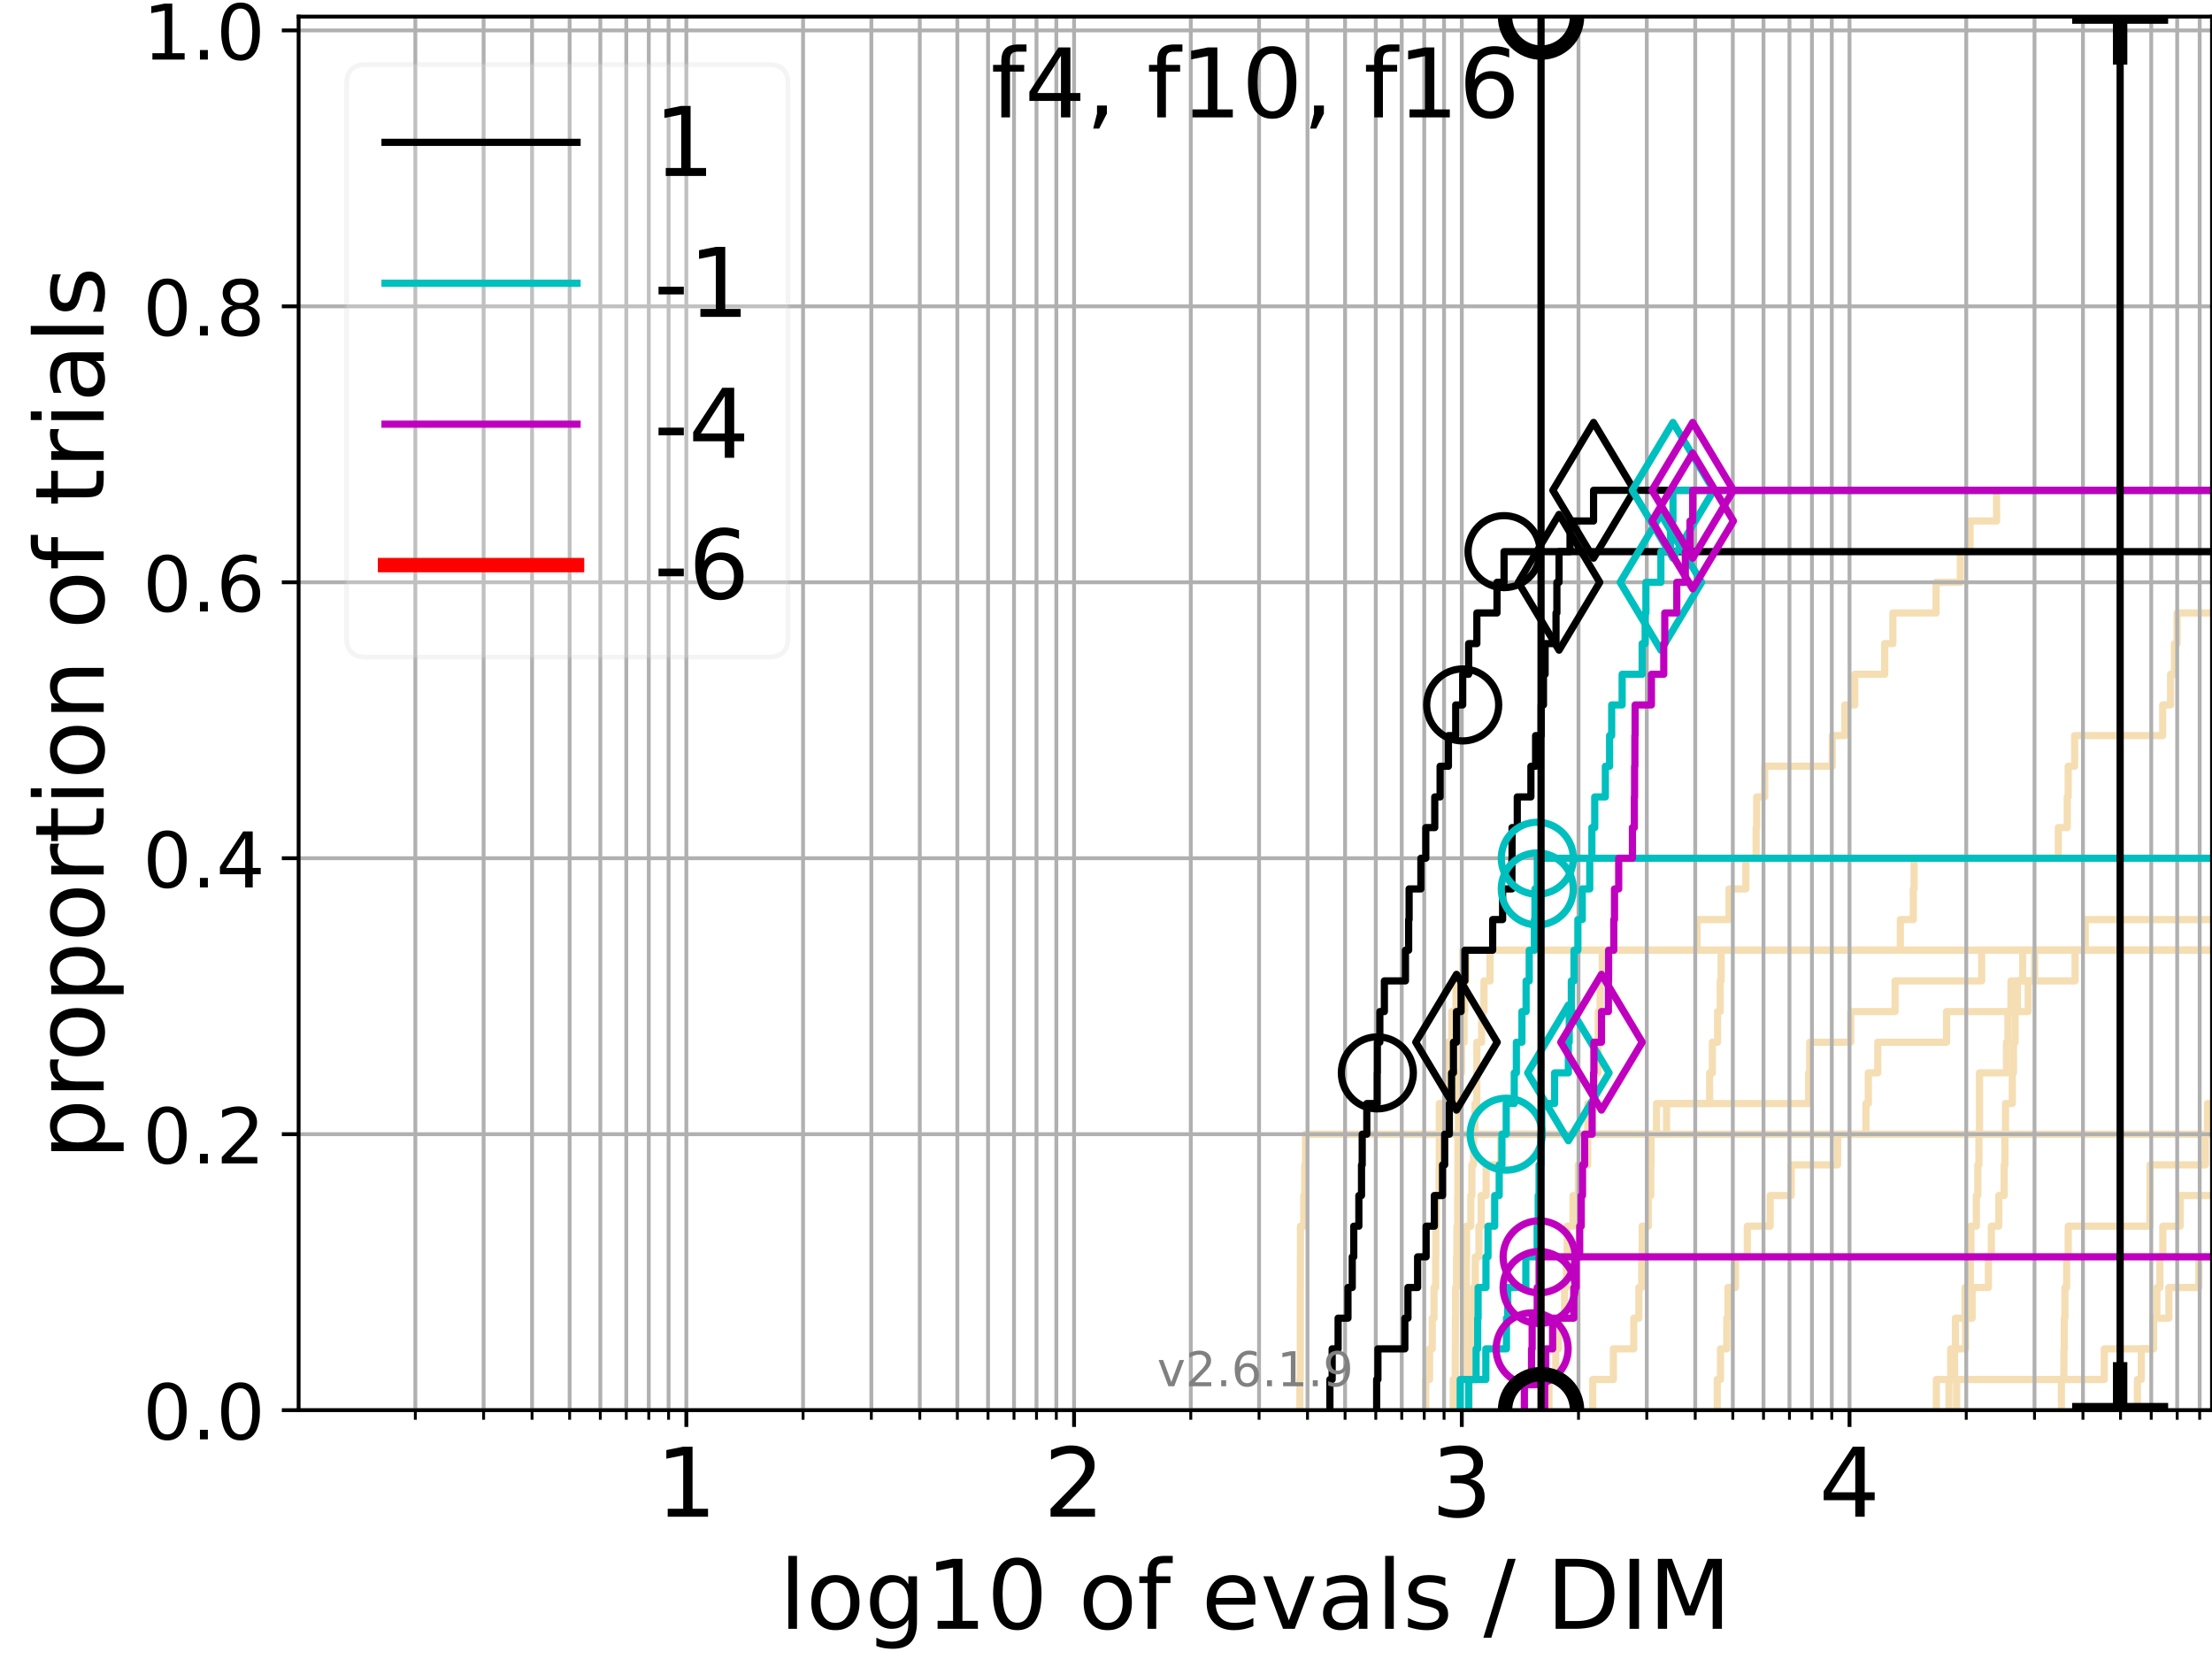 <?xml version="1.0" encoding="utf-8" standalone="no"?>
<!DOCTYPE svg PUBLIC "-//W3C//DTD SVG 1.1//EN"
  "http://www.w3.org/Graphics/SVG/1.1/DTD/svg11.dtd">
<!-- Created with matplotlib (https://matplotlib.org/) -->
<svg height="345.6pt" version="1.1" viewBox="0 0 460.8 345.6" width="460.8pt" xmlns="http://www.w3.org/2000/svg" xmlns:xlink="http://www.w3.org/1999/xlink">
 <defs>
  <style type="text/css">*{stroke-linecap:butt;stroke-linejoin:round;}</style>
 </defs>
 <g id="figure_1">
  <g id="patch_1">
   <path d="M 0 345.6 
L 460.8 345.6 
L 460.8 0 
L 0 0 
z
" style="fill:#ffffff;"/>
  </g>
  <g id="axes_1">
   <g id="patch_2">
    <path d="M 62.208 293.76 
L 460.8 293.76 
L 460.8 3.456 
L 62.208 3.456 
z
" style="fill:#ffffff;"/>
   </g>
   <g id="line2d_1"/>
   <g id="line2d_2"/>
   <g id="line2d_3"/>
   <g id="line2d_4">
    <path clip-path="url(#p85b87c0db5)" d="M 297.01 293.76 
L 297.01 287.373 
L 297.807 287.373 
L 297.807 280.985 
L 298.365 280.985 
L 298.365 274.598 
L 298.733 274.598 
L 298.733 268.211 
L 299.077 268.211 
L 299.077 261.823 
L 299.108 261.823 
L 299.108 255.436 
L 299.204 255.436 
L 299.204 249.049 
L 299.803 249.049 
L 299.803 242.661 
L 299.837 242.661 
L 299.837 236.274 
L 299.845 236.274 
L 299.845 229.887 
L 301.209 229.887 
L 301.209 223.499 
L 301.668 223.499 
L 301.668 217.112 
L 302.41 217.112 
L 302.41 210.725 
L 303.313 210.725 
L 303.313 204.337 
L 304.748 204.337 
L 304.748 197.95 
L 304.748 197.95 
L 304.748 197.95 
L 460.8 197.95 
" style="fill:none;stroke:#f5deb3;stroke-linecap:square;stroke-width:1.5;"/>
   </g>
   <g id="line2d_5"/>
   <g id="line2d_6"/>
   <g id="line2d_7">
    <path clip-path="url(#p85b87c0db5)" d="M 306.06 293.76 
L 306.06 287.373 
L 306.215 287.373 
L 306.215 280.985 
L 306.384 280.985 
L 306.384 274.598 
L 306.915 274.598 
L 306.915 268.211 
L 307.327 268.211 
L 307.327 261.823 
L 308.096 261.823 
L 308.096 255.436 
L 308.56 255.436 
L 308.56 249.049 
L 309.589 249.049 
L 309.589 242.661 
L 312.612 242.661 
L 312.612 236.274 
L 347.174 236.274 
L 347.174 229.887 
L 356.144 229.887 
L 356.144 223.499 
L 356.715 223.499 
L 356.715 217.112 
L 357.8 217.112 
L 357.8 210.725 
L 358.35 210.725 
L 358.35 204.337 
L 358.538 204.337 
L 358.538 197.95 
L 358.538 197.95 
L 358.538 197.95 
L 460.8 197.95 
" style="fill:none;stroke:#f5deb3;stroke-linecap:square;stroke-width:1.5;"/>
   </g>
   <g id="line2d_8">
    <path clip-path="url(#p85b87c0db5)" d="M 429.42 293.76 
L 429.42 287.373 
L 429.947 287.373 
L 429.947 280.985 
L 430.027 280.985 
L 430.027 274.598 
L 430.161 274.598 
L 430.161 268.211 
L 430.516 268.211 
L 430.516 261.823 
L 430.846 261.823 
L 430.846 255.436 
L 447.877 255.436 
L 447.877 249.049 
L 447.898 249.049 
L 447.898 242.661 
L 459.423 242.661 
L 459.423 236.274 
L 459.86 236.274 
L 459.86 229.887 
L 459.86 229.887 
L 459.86 229.887 
L 460.8 229.887 
" style="fill:none;stroke:#f5deb3;stroke-linecap:square;stroke-width:1.5;"/>
   </g>
   <g id="line2d_9">
    <path clip-path="url(#p85b87c0db5)" d="M 302.735 293.76 
L 302.735 287.373 
L 303.156 287.373 
L 303.156 280.985 
L 303.189 280.985 
L 303.189 274.598 
L 303.222 274.598 
L 303.222 268.211 
L 303.425 268.211 
L 303.425 261.823 
L 303.508 261.823 
L 303.508 255.436 
L 303.669 255.436 
L 303.669 249.049 
L 303.705 249.049 
L 303.705 242.661 
L 303.712 242.661 
L 303.712 236.274 
L 303.803 236.274 
L 303.803 229.887 
L 303.925 229.887 
L 303.925 223.499 
L 304.449 223.499 
L 304.449 217.112 
L 304.998 217.112 
L 304.998 210.725 
L 305.119 210.725 
L 305.119 204.337 
L 305.413 204.337 
L 305.413 197.95 
L 353.531 197.95 
L 353.531 191.563 
L 360.186 191.563 
L 360.186 185.175 
L 363.687 185.175 
L 363.687 178.788 
L 365.825 178.788 
L 365.825 172.401 
L 365.956 172.401 
L 365.956 166.013 
L 367.622 166.013 
L 367.622 159.626 
L 381.694 159.626 
L 381.694 153.239 
L 384.304 153.239 
L 384.304 146.851 
L 386.391 146.851 
L 386.391 140.464 
L 392.618 140.464 
L 392.618 134.077 
L 394.319 134.077 
L 394.319 127.69 
L 403.323 127.69 
L 403.323 121.302 
L 408.372 121.302 
L 408.372 114.915 
L 410.401 114.915 
L 410.401 108.528 
L 415.919 108.528 
L 415.919 102.14 
L 415.919 102.14 
L 415.919 102.14 
L 460.8 102.14 
" style="fill:none;stroke:#f5deb3;stroke-linecap:square;stroke-width:1.5;"/>
   </g>
   <g id="line2d_10">
    <path clip-path="url(#p85b87c0db5)" d="M 445.258 293.76 
L 445.258 287.373 
L 446.067 287.373 
L 446.067 280.985 
L 448.625 280.985 
L 448.625 274.598 
L 449.321 274.598 
L 449.321 268.211 
L 449.945 268.211 
L 449.945 261.823 
L 450.553 261.823 
L 450.553 255.436 
L 454.181 255.436 
L 454.181 249.049 
L 454.181 249.049 
L 454.181 249.049 
L 460.8 249.049 
" style="fill:none;stroke:#f5deb3;stroke-linecap:square;stroke-width:1.5;"/>
   </g>
   <g id="line2d_11"/>
   <g id="line2d_12"/>
   <g id="line2d_13"/>
   <g id="line2d_14"/>
   <g id="line2d_15"/>
   <g id="line2d_16">
    <path clip-path="url(#p85b87c0db5)" d="M 407.606 293.76 
L 407.606 287.373 
L 438.355 287.373 
L 438.355 280.985 
L 448.467 280.985 
L 448.467 274.598 
L 451.825 274.598 
L 451.825 268.211 
L 458.055 268.211 
L 458.055 261.823 
L 461.8 261.823 
" style="fill:none;stroke:#f5deb3;stroke-linecap:square;stroke-width:1.5;"/>
   </g>
   <g id="line2d_17">
    <path clip-path="url(#p85b87c0db5)" d="M 406.003 293.76 
L 406.003 287.373 
L 407.177 287.373 
L 407.177 280.985 
L 409.456 280.985 
L 409.456 274.598 
L 410.833 274.598 
L 410.833 268.211 
L 414.224 268.211 
L 414.224 261.823 
L 414.835 261.823 
L 414.835 255.436 
L 416.378 255.436 
L 416.378 249.049 
L 417.504 249.049 
L 417.504 242.661 
L 417.664 242.661 
L 417.664 236.274 
L 417.778 236.274 
L 417.778 229.887 
L 419.197 229.887 
L 419.197 223.499 
L 419.446 223.499 
L 419.446 217.112 
L 419.784 217.112 
L 419.784 210.725 
L 420.27 210.725 
L 420.27 204.337 
L 421.365 204.337 
L 421.365 197.95 
L 421.365 197.95 
L 421.365 197.95 
L 460.8 197.95 
" style="fill:none;stroke:#f5deb3;stroke-linecap:square;stroke-width:1.5;"/>
   </g>
   <g id="line2d_18">
    <path clip-path="url(#p85b87c0db5)" d="M 357.737 293.76 
L 357.737 287.373 
L 358.412 287.373 
L 358.412 280.985 
L 359.716 280.985 
L 359.716 274.598 
L 359.961 274.598 
L 359.961 268.211 
L 361.526 268.211 
L 361.526 261.823 
L 363.994 261.823 
L 363.994 255.436 
L 368.761 255.436 
L 368.761 249.049 
L 373.149 249.049 
L 373.149 242.661 
L 382.804 242.661 
L 382.804 236.274 
L 388.712 236.274 
L 388.712 229.887 
L 389.198 229.887 
L 389.198 223.499 
L 391.176 223.499 
L 391.176 217.112 
L 405.499 217.112 
L 405.499 210.725 
L 422.501 210.725 
L 422.501 204.337 
L 432.276 204.337 
L 432.276 197.95 
L 432.276 197.95 
L 432.276 197.95 
L 460.8 197.95 
" style="fill:none;stroke:#f5deb3;stroke-linecap:square;stroke-width:1.5;"/>
   </g>
   <g id="line2d_19"/>
   <g id="line2d_20"/>
   <g id="line2d_21">
    <path clip-path="url(#p85b87c0db5)" d="M 270.79 293.76 
L 270.79 287.373 
L 270.877 287.373 
L 270.877 280.985 
L 270.877 280.985 
L 270.877 274.598 
L 270.881 274.598 
L 270.881 268.211 
L 270.895 268.211 
L 270.895 261.823 
L 270.909 261.823 
L 270.909 255.436 
L 271.601 255.436 
L 271.601 249.049 
L 271.794 249.049 
L 271.794 242.661 
L 271.963 242.661 
L 271.963 236.274 
L 271.963 236.274 
L 271.963 236.274 
L 460.8 236.274 
" style="fill:none;stroke:#f5deb3;stroke-linecap:square;stroke-width:1.5;"/>
   </g>
   <g id="line2d_22"/>
   <g id="line2d_23"/>
   <g id="line2d_24">
    <path clip-path="url(#p85b87c0db5)" d="M 322.681 293.76 
L 322.681 287.373 
L 324.095 287.373 
L 324.095 280.985 
L 324.657 280.985 
L 324.657 274.598 
L 325.934 274.598 
L 325.934 268.211 
L 326.296 268.211 
L 326.296 261.823 
L 326.464 261.823 
L 326.464 255.436 
L 327.688 255.436 
L 327.688 249.049 
L 328.782 249.049 
L 328.782 242.661 
L 330.753 242.661 
L 330.753 236.274 
L 330.766 236.274 
L 330.766 229.887 
L 332.046 229.887 
L 332.046 223.499 
L 332.881 223.499 
L 332.881 217.112 
L 332.934 217.112 
L 332.934 210.725 
L 333.338 210.725 
L 333.338 204.337 
L 333.771 204.337 
L 333.771 197.95 
L 395.878 197.95 
L 395.878 191.563 
L 398.575 191.563 
L 398.575 185.175 
L 398.738 185.175 
L 398.738 178.788 
L 428.783 178.788 
L 428.783 172.401 
L 430.648 172.401 
L 430.648 166.013 
L 430.839 166.013 
L 430.839 159.626 
L 432.18 159.626 
L 432.18 153.239 
L 450.526 153.239 
L 450.526 146.851 
L 452.165 146.851 
L 452.165 140.464 
L 452.971 140.464 
L 452.971 134.077 
L 453.526 134.077 
L 453.526 127.69 
L 461.8 127.69 
" style="fill:none;stroke:#f5deb3;stroke-linecap:square;stroke-width:1.5;"/>
   </g>
   <g id="line2d_25"/>
   <g id="line2d_26">
    <path clip-path="url(#p85b87c0db5)" d="M 331.793 293.76 
L 331.793 287.373 
L 336.095 287.373 
L 336.095 280.985 
L 340.344 280.985 
L 340.344 274.598 
L 341.409 274.598 
L 341.409 268.211 
L 341.993 268.211 
L 341.993 261.823 
L 342.097 261.823 
L 342.097 255.436 
L 343.39 255.436 
L 343.39 249.049 
L 343.893 249.049 
L 343.893 242.661 
L 343.957 242.661 
L 343.957 236.274 
L 345.072 236.274 
L 345.072 229.887 
L 376.761 229.887 
L 376.761 223.499 
L 376.996 223.499 
L 376.996 217.112 
L 385.532 217.112 
L 385.532 210.725 
L 394.782 210.725 
L 394.782 204.337 
L 412.823 204.337 
L 412.823 197.95 
L 412.823 197.95 
L 412.823 197.95 
L 460.8 197.95 
" style="fill:none;stroke:#f5deb3;stroke-linecap:square;stroke-width:1.5;"/>
   </g>
   <g id="line2d_27">
    <path clip-path="url(#p85b87c0db5)" d="M 403.377 293.76 
L 403.377 287.373 
L 406.367 287.373 
L 406.367 280.985 
L 407.359 280.985 
L 407.359 274.598 
L 409.348 274.598 
L 409.348 268.211 
L 410.469 268.211 
L 410.469 261.823 
L 410.584 261.823 
L 410.584 255.436 
L 411.715 255.436 
L 411.715 249.049 
L 412.013 249.049 
L 412.013 242.661 
L 412.25 242.661 
L 412.25 236.274 
L 412.359 236.274 
L 412.359 229.887 
L 412.362 229.887 
L 412.362 223.499 
L 417.989 223.499 
L 417.989 217.112 
L 418.285 217.112 
L 418.285 210.725 
L 418.914 210.725 
L 418.914 204.337 
L 423.84 204.337 
L 423.84 197.95 
L 423.84 197.95 
L 423.84 197.95 
L 460.8 197.95 
" style="fill:none;stroke:#f5deb3;stroke-linecap:square;stroke-width:1.5;"/>
   </g>
   <g id="line2d_28">
    <path clip-path="url(#p85b87c0db5)" d="M 303.365 293.76 
L 303.365 287.373 
L 304.861 287.373 
L 304.861 280.985 
L 305.45 280.985 
L 305.45 274.598 
L 305.466 274.598 
L 305.466 268.211 
L 305.488 268.211 
L 305.488 261.823 
L 305.522 261.823 
L 305.522 255.436 
L 306.394 255.436 
L 306.394 249.049 
L 306.616 249.049 
L 306.616 242.661 
L 306.966 242.661 
L 306.966 236.274 
L 307.256 236.274 
L 307.256 229.887 
L 307.646 229.887 
L 307.646 223.499 
L 307.658 223.499 
L 307.658 217.112 
L 308.651 217.112 
L 308.651 210.725 
L 309.135 210.725 
L 309.135 204.337 
L 310.405 204.337 
L 310.405 197.95 
L 434.39 197.95 
L 434.39 191.563 
L 461.8 191.563 
" style="fill:none;stroke:#f5deb3;stroke-linecap:square;stroke-width:1.5;"/>
   </g>
   <g id="line2d_29"/>
   <g id="line2d_30"/>
   <g id="matplotlib.axis_1">
    <g id="xtick_1">
     <g id="line2d_31">
      <path clip-path="url(#p85b87c0db5)" d="M 142.978 293.76 
L 142.978 3.456 
" style="fill:none;stroke:#b0b0b0;stroke-linecap:square;stroke-width:0.8;"/>
     </g>
     <g id="line2d_32">
      <defs>
       <path d="M 0 0 
L 0 3.5 
" id="m685f4081c1" style="stroke:#000000;stroke-width:0.8;"/>
      </defs>
      <g>
       <use style="stroke:#000000;stroke-width:0.8;" x="142.978" xlink:href="#m685f4081c1" y="293.76"/>
      </g>
     </g>
     <g id="text_1">
      <!-- 1 -->
      <g transform="translate(136.616 315.957)scale(0.2 -0.2)">
       <defs>
        <path d="M 12.406 8.297 
L 28.516 8.297 
L 28.516 63.922 
L 10.984 60.406 
L 10.984 69.391 
L 28.422 72.906 
L 38.281 72.906 
L 38.281 8.297 
L 54.391 8.297 
L 54.391 0 
L 12.406 0 
z
" id="DejaVuSans-49"/>
       </defs>
       <use xlink:href="#DejaVuSans-49"/>
      </g>
     </g>
    </g>
    <g id="xtick_2">
     <g id="line2d_33">
      <path clip-path="url(#p85b87c0db5)" d="M 223.749 293.76 
L 223.749 3.456 
" style="fill:none;stroke:#b0b0b0;stroke-linecap:square;stroke-width:0.8;"/>
     </g>
     <g id="line2d_34">
      <g>
       <use style="stroke:#000000;stroke-width:0.8;" x="223.749" xlink:href="#m685f4081c1" y="293.76"/>
      </g>
     </g>
     <g id="text_2">
      <!-- 2 -->
      <g transform="translate(217.386 315.957)scale(0.2 -0.2)">
       <defs>
        <path d="M 19.188 8.297 
L 53.609 8.297 
L 53.609 0 
L 7.328 0 
L 7.328 8.297 
Q 12.938 14.109 22.625 23.891 
Q 32.328 33.688 34.812 36.531 
Q 39.547 41.844 41.422 45.531 
Q 43.312 49.219 43.312 52.781 
Q 43.312 58.594 39.234 62.25 
Q 35.156 65.922 28.609 65.922 
Q 23.969 65.922 18.812 64.312 
Q 13.672 62.703 7.812 59.422 
L 7.812 69.391 
Q 13.766 71.781 18.938 73 
Q 24.125 74.219 28.422 74.219 
Q 39.75 74.219 46.484 68.547 
Q 53.219 62.891 53.219 53.422 
Q 53.219 48.922 51.531 44.891 
Q 49.859 40.875 45.406 35.406 
Q 44.188 33.984 37.641 27.219 
Q 31.109 20.453 19.188 8.297 
z
" id="DejaVuSans-50"/>
       </defs>
       <use xlink:href="#DejaVuSans-50"/>
      </g>
     </g>
    </g>
    <g id="xtick_3">
     <g id="line2d_35">
      <path clip-path="url(#p85b87c0db5)" d="M 304.519 293.76 
L 304.519 3.456 
" style="fill:none;stroke:#b0b0b0;stroke-linecap:square;stroke-width:0.8;"/>
     </g>
     <g id="line2d_36">
      <g>
       <use style="stroke:#000000;stroke-width:0.8;" x="304.519" xlink:href="#m685f4081c1" y="293.76"/>
      </g>
     </g>
     <g id="text_3">
      <!-- 3 -->
      <g transform="translate(298.157 315.957)scale(0.2 -0.2)">
       <defs>
        <path d="M 40.578 39.312 
Q 47.656 37.797 51.625 33 
Q 55.609 28.219 55.609 21.188 
Q 55.609 10.406 48.188 4.484 
Q 40.766 -1.422 27.094 -1.422 
Q 22.516 -1.422 17.656 -0.516 
Q 12.797 0.391 7.625 2.203 
L 7.625 11.719 
Q 11.719 9.328 16.594 8.109 
Q 21.484 6.891 26.812 6.891 
Q 36.078 6.891 40.938 10.547 
Q 45.797 14.203 45.797 21.188 
Q 45.797 27.641 41.281 31.266 
Q 36.766 34.906 28.719 34.906 
L 20.219 34.906 
L 20.219 43.016 
L 29.109 43.016 
Q 36.375 43.016 40.234 45.922 
Q 44.094 48.828 44.094 54.297 
Q 44.094 59.906 40.109 62.906 
Q 36.141 65.922 28.719 65.922 
Q 24.656 65.922 20.016 65.031 
Q 15.375 64.156 9.812 62.312 
L 9.812 71.094 
Q 15.438 72.656 20.344 73.438 
Q 25.25 74.219 29.594 74.219 
Q 40.828 74.219 47.359 69.109 
Q 53.906 64.016 53.906 55.328 
Q 53.906 49.266 50.438 45.094 
Q 46.969 40.922 40.578 39.312 
z
" id="DejaVuSans-51"/>
       </defs>
       <use xlink:href="#DejaVuSans-51"/>
      </g>
     </g>
    </g>
    <g id="xtick_4">
     <g id="line2d_37">
      <path clip-path="url(#p85b87c0db5)" d="M 385.289 293.76 
L 385.289 3.456 
" style="fill:none;stroke:#b0b0b0;stroke-linecap:square;stroke-width:0.8;"/>
     </g>
     <g id="line2d_38">
      <g>
       <use style="stroke:#000000;stroke-width:0.8;" x="385.289" xlink:href="#m685f4081c1" y="293.76"/>
      </g>
     </g>
     <g id="text_4">
      <!-- 4 -->
      <g transform="translate(378.927 315.957)scale(0.2 -0.2)">
       <defs>
        <path d="M 37.797 64.312 
L 12.891 25.391 
L 37.797 25.391 
z
M 35.203 72.906 
L 47.609 72.906 
L 47.609 25.391 
L 58.016 25.391 
L 58.016 17.188 
L 47.609 17.188 
L 47.609 0 
L 37.797 0 
L 37.797 17.188 
L 4.891 17.188 
L 4.891 26.703 
z
" id="DejaVuSans-52"/>
       </defs>
       <use xlink:href="#DejaVuSans-52"/>
      </g>
     </g>
    </g>
    <g id="xtick_5">
     <g id="line2d_39">
      <path clip-path="url(#p85b87c0db5)" d="M 86.522 293.76 
L 86.522 3.456 
" style="fill:none;stroke:#b0b0b0;stroke-linecap:square;stroke-width:0.8;"/>
     </g>
     <g id="line2d_40">
      <defs>
       <path d="M 0 0 
L 0 2 
" id="ma6207eee0b" style="stroke:#000000;stroke-width:0.6;"/>
      </defs>
      <g>
       <use style="stroke:#000000;stroke-width:0.6;" x="86.522" xlink:href="#ma6207eee0b" y="293.76"/>
      </g>
     </g>
    </g>
    <g id="xtick_6">
     <g id="line2d_41">
      <path clip-path="url(#p85b87c0db5)" d="M 100.745 293.76 
L 100.745 3.456 
" style="fill:none;stroke:#b0b0b0;stroke-linecap:square;stroke-width:0.8;"/>
     </g>
     <g id="line2d_42">
      <g>
       <use style="stroke:#000000;stroke-width:0.6;" x="100.745" xlink:href="#ma6207eee0b" y="293.76"/>
      </g>
     </g>
    </g>
    <g id="xtick_7">
     <g id="line2d_43">
      <path clip-path="url(#p85b87c0db5)" d="M 110.837 293.76 
L 110.837 3.456 
" style="fill:none;stroke:#b0b0b0;stroke-linecap:square;stroke-width:0.8;"/>
     </g>
     <g id="line2d_44">
      <g>
       <use style="stroke:#000000;stroke-width:0.6;" x="110.837" xlink:href="#ma6207eee0b" y="293.76"/>
      </g>
     </g>
    </g>
    <g id="xtick_8">
     <g id="line2d_45">
      <path clip-path="url(#p85b87c0db5)" d="M 118.664 293.76 
L 118.664 3.456 
" style="fill:none;stroke:#b0b0b0;stroke-linecap:square;stroke-width:0.8;"/>
     </g>
     <g id="line2d_46">
      <g>
       <use style="stroke:#000000;stroke-width:0.6;" x="118.664" xlink:href="#ma6207eee0b" y="293.76"/>
      </g>
     </g>
    </g>
    <g id="xtick_9">
     <g id="line2d_47">
      <path clip-path="url(#p85b87c0db5)" d="M 125.06 293.76 
L 125.06 3.456 
" style="fill:none;stroke:#b0b0b0;stroke-linecap:square;stroke-width:0.8;"/>
     </g>
     <g id="line2d_48">
      <g>
       <use style="stroke:#000000;stroke-width:0.6;" x="125.06" xlink:href="#ma6207eee0b" y="293.76"/>
      </g>
     </g>
    </g>
    <g id="xtick_10">
     <g id="line2d_49">
      <path clip-path="url(#p85b87c0db5)" d="M 130.467 293.76 
L 130.467 3.456 
" style="fill:none;stroke:#b0b0b0;stroke-linecap:square;stroke-width:0.8;"/>
     </g>
     <g id="line2d_50">
      <g>
       <use style="stroke:#000000;stroke-width:0.6;" x="130.467" xlink:href="#ma6207eee0b" y="293.76"/>
      </g>
     </g>
    </g>
    <g id="xtick_11">
     <g id="line2d_51">
      <path clip-path="url(#p85b87c0db5)" d="M 135.151 293.76 
L 135.151 3.456 
" style="fill:none;stroke:#b0b0b0;stroke-linecap:square;stroke-width:0.8;"/>
     </g>
     <g id="line2d_52">
      <g>
       <use style="stroke:#000000;stroke-width:0.6;" x="135.151" xlink:href="#ma6207eee0b" y="293.76"/>
      </g>
     </g>
    </g>
    <g id="xtick_12">
     <g id="line2d_53">
      <path clip-path="url(#p85b87c0db5)" d="M 139.282 293.76 
L 139.282 3.456 
" style="fill:none;stroke:#b0b0b0;stroke-linecap:square;stroke-width:0.8;"/>
     </g>
     <g id="line2d_54">
      <g>
       <use style="stroke:#000000;stroke-width:0.6;" x="139.282" xlink:href="#ma6207eee0b" y="293.76"/>
      </g>
     </g>
    </g>
    <g id="xtick_13">
     <g id="line2d_55">
      <path clip-path="url(#p85b87c0db5)" d="M 167.293 293.76 
L 167.293 3.456 
" style="fill:none;stroke:#b0b0b0;stroke-linecap:square;stroke-width:0.8;"/>
     </g>
     <g id="line2d_56">
      <g>
       <use style="stroke:#000000;stroke-width:0.6;" x="167.293" xlink:href="#ma6207eee0b" y="293.76"/>
      </g>
     </g>
    </g>
    <g id="xtick_14">
     <g id="line2d_57">
      <path clip-path="url(#p85b87c0db5)" d="M 181.516 293.76 
L 181.516 3.456 
" style="fill:none;stroke:#b0b0b0;stroke-linecap:square;stroke-width:0.8;"/>
     </g>
     <g id="line2d_58">
      <g>
       <use style="stroke:#000000;stroke-width:0.6;" x="181.516" xlink:href="#ma6207eee0b" y="293.76"/>
      </g>
     </g>
    </g>
    <g id="xtick_15">
     <g id="line2d_59">
      <path clip-path="url(#p85b87c0db5)" d="M 191.607 293.76 
L 191.607 3.456 
" style="fill:none;stroke:#b0b0b0;stroke-linecap:square;stroke-width:0.8;"/>
     </g>
     <g id="line2d_60">
      <g>
       <use style="stroke:#000000;stroke-width:0.6;" x="191.607" xlink:href="#ma6207eee0b" y="293.76"/>
      </g>
     </g>
    </g>
    <g id="xtick_16">
     <g id="line2d_61">
      <path clip-path="url(#p85b87c0db5)" d="M 199.434 293.76 
L 199.434 3.456 
" style="fill:none;stroke:#b0b0b0;stroke-linecap:square;stroke-width:0.8;"/>
     </g>
     <g id="line2d_62">
      <g>
       <use style="stroke:#000000;stroke-width:0.6;" x="199.434" xlink:href="#ma6207eee0b" y="293.76"/>
      </g>
     </g>
    </g>
    <g id="xtick_17">
     <g id="line2d_63">
      <path clip-path="url(#p85b87c0db5)" d="M 205.83 293.76 
L 205.83 3.456 
" style="fill:none;stroke:#b0b0b0;stroke-linecap:square;stroke-width:0.8;"/>
     </g>
     <g id="line2d_64">
      <g>
       <use style="stroke:#000000;stroke-width:0.6;" x="205.83" xlink:href="#ma6207eee0b" y="293.76"/>
      </g>
     </g>
    </g>
    <g id="xtick_18">
     <g id="line2d_65">
      <path clip-path="url(#p85b87c0db5)" d="M 211.237 293.76 
L 211.237 3.456 
" style="fill:none;stroke:#b0b0b0;stroke-linecap:square;stroke-width:0.8;"/>
     </g>
     <g id="line2d_66">
      <g>
       <use style="stroke:#000000;stroke-width:0.6;" x="211.237" xlink:href="#ma6207eee0b" y="293.76"/>
      </g>
     </g>
    </g>
    <g id="xtick_19">
     <g id="line2d_67">
      <path clip-path="url(#p85b87c0db5)" d="M 215.921 293.76 
L 215.921 3.456 
" style="fill:none;stroke:#b0b0b0;stroke-linecap:square;stroke-width:0.8;"/>
     </g>
     <g id="line2d_68">
      <g>
       <use style="stroke:#000000;stroke-width:0.6;" x="215.921" xlink:href="#ma6207eee0b" y="293.76"/>
      </g>
     </g>
    </g>
    <g id="xtick_20">
     <g id="line2d_69">
      <path clip-path="url(#p85b87c0db5)" d="M 220.053 293.76 
L 220.053 3.456 
" style="fill:none;stroke:#b0b0b0;stroke-linecap:square;stroke-width:0.8;"/>
     </g>
     <g id="line2d_70">
      <g>
       <use style="stroke:#000000;stroke-width:0.6;" x="220.053" xlink:href="#ma6207eee0b" y="293.76"/>
      </g>
     </g>
    </g>
    <g id="xtick_21">
     <g id="line2d_71">
      <path clip-path="url(#p85b87c0db5)" d="M 248.063 293.76 
L 248.063 3.456 
" style="fill:none;stroke:#b0b0b0;stroke-linecap:square;stroke-width:0.8;"/>
     </g>
     <g id="line2d_72">
      <g>
       <use style="stroke:#000000;stroke-width:0.6;" x="248.063" xlink:href="#ma6207eee0b" y="293.76"/>
      </g>
     </g>
    </g>
    <g id="xtick_22">
     <g id="line2d_73">
      <path clip-path="url(#p85b87c0db5)" d="M 262.286 293.76 
L 262.286 3.456 
" style="fill:none;stroke:#b0b0b0;stroke-linecap:square;stroke-width:0.8;"/>
     </g>
     <g id="line2d_74">
      <g>
       <use style="stroke:#000000;stroke-width:0.6;" x="262.286" xlink:href="#ma6207eee0b" y="293.76"/>
      </g>
     </g>
    </g>
    <g id="xtick_23">
     <g id="line2d_75">
      <path clip-path="url(#p85b87c0db5)" d="M 272.377 293.76 
L 272.377 3.456 
" style="fill:none;stroke:#b0b0b0;stroke-linecap:square;stroke-width:0.8;"/>
     </g>
     <g id="line2d_76">
      <g>
       <use style="stroke:#000000;stroke-width:0.6;" x="272.377" xlink:href="#ma6207eee0b" y="293.76"/>
      </g>
     </g>
    </g>
    <g id="xtick_24">
     <g id="line2d_77">
      <path clip-path="url(#p85b87c0db5)" d="M 280.205 293.76 
L 280.205 3.456 
" style="fill:none;stroke:#b0b0b0;stroke-linecap:square;stroke-width:0.8;"/>
     </g>
     <g id="line2d_78">
      <g>
       <use style="stroke:#000000;stroke-width:0.6;" x="280.205" xlink:href="#ma6207eee0b" y="293.76"/>
      </g>
     </g>
    </g>
    <g id="xtick_25">
     <g id="line2d_79">
      <path clip-path="url(#p85b87c0db5)" d="M 286.6 293.76 
L 286.6 3.456 
" style="fill:none;stroke:#b0b0b0;stroke-linecap:square;stroke-width:0.8;"/>
     </g>
     <g id="line2d_80">
      <g>
       <use style="stroke:#000000;stroke-width:0.6;" x="286.6" xlink:href="#ma6207eee0b" y="293.76"/>
      </g>
     </g>
    </g>
    <g id="xtick_26">
     <g id="line2d_81">
      <path clip-path="url(#p85b87c0db5)" d="M 292.008 293.76 
L 292.008 3.456 
" style="fill:none;stroke:#b0b0b0;stroke-linecap:square;stroke-width:0.8;"/>
     </g>
     <g id="line2d_82">
      <g>
       <use style="stroke:#000000;stroke-width:0.6;" x="292.008" xlink:href="#ma6207eee0b" y="293.76"/>
      </g>
     </g>
    </g>
    <g id="xtick_27">
     <g id="line2d_83">
      <path clip-path="url(#p85b87c0db5)" d="M 296.692 293.76 
L 296.692 3.456 
" style="fill:none;stroke:#b0b0b0;stroke-linecap:square;stroke-width:0.8;"/>
     </g>
     <g id="line2d_84">
      <g>
       <use style="stroke:#000000;stroke-width:0.6;" x="296.692" xlink:href="#ma6207eee0b" y="293.76"/>
      </g>
     </g>
    </g>
    <g id="xtick_28">
     <g id="line2d_85">
      <path clip-path="url(#p85b87c0db5)" d="M 300.823 293.76 
L 300.823 3.456 
" style="fill:none;stroke:#b0b0b0;stroke-linecap:square;stroke-width:0.8;"/>
     </g>
     <g id="line2d_86">
      <g>
       <use style="stroke:#000000;stroke-width:0.6;" x="300.823" xlink:href="#ma6207eee0b" y="293.76"/>
      </g>
     </g>
    </g>
    <g id="xtick_29">
     <g id="line2d_87">
      <path clip-path="url(#p85b87c0db5)" d="M 328.833 293.76 
L 328.833 3.456 
" style="fill:none;stroke:#b0b0b0;stroke-linecap:square;stroke-width:0.8;"/>
     </g>
     <g id="line2d_88">
      <g>
       <use style="stroke:#000000;stroke-width:0.6;" x="328.833" xlink:href="#ma6207eee0b" y="293.76"/>
      </g>
     </g>
    </g>
    <g id="xtick_30">
     <g id="line2d_89">
      <path clip-path="url(#p85b87c0db5)" d="M 343.056 293.76 
L 343.056 3.456 
" style="fill:none;stroke:#b0b0b0;stroke-linecap:square;stroke-width:0.8;"/>
     </g>
     <g id="line2d_90">
      <g>
       <use style="stroke:#000000;stroke-width:0.6;" x="343.056" xlink:href="#ma6207eee0b" y="293.76"/>
      </g>
     </g>
    </g>
    <g id="xtick_31">
     <g id="line2d_91">
      <path clip-path="url(#p85b87c0db5)" d="M 353.148 293.76 
L 353.148 3.456 
" style="fill:none;stroke:#b0b0b0;stroke-linecap:square;stroke-width:0.8;"/>
     </g>
     <g id="line2d_92">
      <g>
       <use style="stroke:#000000;stroke-width:0.6;" x="353.148" xlink:href="#ma6207eee0b" y="293.76"/>
      </g>
     </g>
    </g>
    <g id="xtick_32">
     <g id="line2d_93">
      <path clip-path="url(#p85b87c0db5)" d="M 360.975 293.76 
L 360.975 3.456 
" style="fill:none;stroke:#b0b0b0;stroke-linecap:square;stroke-width:0.8;"/>
     </g>
     <g id="line2d_94">
      <g>
       <use style="stroke:#000000;stroke-width:0.6;" x="360.975" xlink:href="#ma6207eee0b" y="293.76"/>
      </g>
     </g>
    </g>
    <g id="xtick_33">
     <g id="line2d_95">
      <path clip-path="url(#p85b87c0db5)" d="M 367.371 293.76 
L 367.371 3.456 
" style="fill:none;stroke:#b0b0b0;stroke-linecap:square;stroke-width:0.8;"/>
     </g>
     <g id="line2d_96">
      <g>
       <use style="stroke:#000000;stroke-width:0.6;" x="367.371" xlink:href="#ma6207eee0b" y="293.76"/>
      </g>
     </g>
    </g>
    <g id="xtick_34">
     <g id="line2d_97">
      <path clip-path="url(#p85b87c0db5)" d="M 372.778 293.76 
L 372.778 3.456 
" style="fill:none;stroke:#b0b0b0;stroke-linecap:square;stroke-width:0.8;"/>
     </g>
     <g id="line2d_98">
      <g>
       <use style="stroke:#000000;stroke-width:0.6;" x="372.778" xlink:href="#ma6207eee0b" y="293.76"/>
      </g>
     </g>
    </g>
    <g id="xtick_35">
     <g id="line2d_99">
      <path clip-path="url(#p85b87c0db5)" d="M 377.462 293.76 
L 377.462 3.456 
" style="fill:none;stroke:#b0b0b0;stroke-linecap:square;stroke-width:0.8;"/>
     </g>
     <g id="line2d_100">
      <g>
       <use style="stroke:#000000;stroke-width:0.6;" x="377.462" xlink:href="#ma6207eee0b" y="293.76"/>
      </g>
     </g>
    </g>
    <g id="xtick_36">
     <g id="line2d_101">
      <path clip-path="url(#p85b87c0db5)" d="M 381.593 293.76 
L 381.593 3.456 
" style="fill:none;stroke:#b0b0b0;stroke-linecap:square;stroke-width:0.8;"/>
     </g>
     <g id="line2d_102">
      <g>
       <use style="stroke:#000000;stroke-width:0.6;" x="381.593" xlink:href="#ma6207eee0b" y="293.76"/>
      </g>
     </g>
    </g>
    <g id="xtick_37">
     <g id="line2d_103">
      <path clip-path="url(#p85b87c0db5)" d="M 409.604 293.76 
L 409.604 3.456 
" style="fill:none;stroke:#b0b0b0;stroke-linecap:square;stroke-width:0.8;"/>
     </g>
     <g id="line2d_104">
      <g>
       <use style="stroke:#000000;stroke-width:0.6;" x="409.604" xlink:href="#ma6207eee0b" y="293.76"/>
      </g>
     </g>
    </g>
    <g id="xtick_38">
     <g id="line2d_105">
      <path clip-path="url(#p85b87c0db5)" d="M 423.827 293.76 
L 423.827 3.456 
" style="fill:none;stroke:#b0b0b0;stroke-linecap:square;stroke-width:0.8;"/>
     </g>
     <g id="line2d_106">
      <g>
       <use style="stroke:#000000;stroke-width:0.6;" x="423.827" xlink:href="#ma6207eee0b" y="293.76"/>
      </g>
     </g>
    </g>
    <g id="xtick_39">
     <g id="line2d_107">
      <path clip-path="url(#p85b87c0db5)" d="M 433.918 293.76 
L 433.918 3.456 
" style="fill:none;stroke:#b0b0b0;stroke-linecap:square;stroke-width:0.8;"/>
     </g>
     <g id="line2d_108">
      <g>
       <use style="stroke:#000000;stroke-width:0.6;" x="433.918" xlink:href="#ma6207eee0b" y="293.76"/>
      </g>
     </g>
    </g>
    <g id="xtick_40">
     <g id="line2d_109">
      <path clip-path="url(#p85b87c0db5)" d="M 441.745 293.76 
L 441.745 3.456 
" style="fill:none;stroke:#b0b0b0;stroke-linecap:square;stroke-width:0.8;"/>
     </g>
     <g id="line2d_110">
      <g>
       <use style="stroke:#000000;stroke-width:0.6;" x="441.745" xlink:href="#ma6207eee0b" y="293.76"/>
      </g>
     </g>
    </g>
    <g id="xtick_41">
     <g id="line2d_111">
      <path clip-path="url(#p85b87c0db5)" d="M 448.141 293.76 
L 448.141 3.456 
" style="fill:none;stroke:#b0b0b0;stroke-linecap:square;stroke-width:0.8;"/>
     </g>
     <g id="line2d_112">
      <g>
       <use style="stroke:#000000;stroke-width:0.6;" x="448.141" xlink:href="#ma6207eee0b" y="293.76"/>
      </g>
     </g>
    </g>
    <g id="xtick_42">
     <g id="line2d_113">
      <path clip-path="url(#p85b87c0db5)" d="M 453.548 293.76 
L 453.548 3.456 
" style="fill:none;stroke:#b0b0b0;stroke-linecap:square;stroke-width:0.8;"/>
     </g>
     <g id="line2d_114">
      <g>
       <use style="stroke:#000000;stroke-width:0.6;" x="453.548" xlink:href="#ma6207eee0b" y="293.76"/>
      </g>
     </g>
    </g>
    <g id="xtick_43">
     <g id="line2d_115">
      <path clip-path="url(#p85b87c0db5)" d="M 458.232 293.76 
L 458.232 3.456 
" style="fill:none;stroke:#b0b0b0;stroke-linecap:square;stroke-width:0.8;"/>
     </g>
     <g id="line2d_116">
      <g>
       <use style="stroke:#000000;stroke-width:0.6;" x="458.232" xlink:href="#ma6207eee0b" y="293.76"/>
      </g>
     </g>
    </g>
    <g id="text_5">
     <!-- log10 of evals / DIM -->
     <g transform="translate(162.348 339.313)scale(0.2 -0.2)">
      <defs>
       <path d="M 9.422 75.984 
L 18.406 75.984 
L 18.406 0 
L 9.422 0 
z
" id="DejaVuSans-108"/>
       <path d="M 30.609 48.391 
Q 23.391 48.391 19.188 42.75 
Q 14.984 37.109 14.984 27.297 
Q 14.984 17.484 19.156 11.844 
Q 23.344 6.203 30.609 6.203 
Q 37.797 6.203 41.984 11.859 
Q 46.188 17.531 46.188 27.297 
Q 46.188 37.016 41.984 42.703 
Q 37.797 48.391 30.609 48.391 
z
M 30.609 56 
Q 42.328 56 49.016 48.375 
Q 55.719 40.766 55.719 27.297 
Q 55.719 13.875 49.016 6.219 
Q 42.328 -1.422 30.609 -1.422 
Q 18.844 -1.422 12.172 6.219 
Q 5.516 13.875 5.516 27.297 
Q 5.516 40.766 12.172 48.375 
Q 18.844 56 30.609 56 
z
" id="DejaVuSans-111"/>
       <path d="M 45.406 27.984 
Q 45.406 37.75 41.375 43.109 
Q 37.359 48.484 30.078 48.484 
Q 22.859 48.484 18.828 43.109 
Q 14.797 37.75 14.797 27.984 
Q 14.797 18.266 18.828 12.891 
Q 22.859 7.516 30.078 7.516 
Q 37.359 7.516 41.375 12.891 
Q 45.406 18.266 45.406 27.984 
z
M 54.391 6.781 
Q 54.391 -7.172 48.188 -13.984 
Q 42 -20.797 29.203 -20.797 
Q 24.469 -20.797 20.266 -20.094 
Q 16.062 -19.391 12.109 -17.922 
L 12.109 -9.188 
Q 16.062 -11.328 19.922 -12.344 
Q 23.781 -13.375 27.781 -13.375 
Q 36.625 -13.375 41.016 -8.766 
Q 45.406 -4.156 45.406 5.172 
L 45.406 9.625 
Q 42.625 4.781 38.281 2.391 
Q 33.938 0 27.875 0 
Q 17.828 0 11.672 7.656 
Q 5.516 15.328 5.516 27.984 
Q 5.516 40.672 11.672 48.328 
Q 17.828 56 27.875 56 
Q 33.938 56 38.281 53.609 
Q 42.625 51.219 45.406 46.391 
L 45.406 54.688 
L 54.391 54.688 
z
" id="DejaVuSans-103"/>
       <path d="M 31.781 66.406 
Q 24.172 66.406 20.328 58.906 
Q 16.5 51.422 16.5 36.375 
Q 16.5 21.391 20.328 13.891 
Q 24.172 6.391 31.781 6.391 
Q 39.453 6.391 43.281 13.891 
Q 47.125 21.391 47.125 36.375 
Q 47.125 51.422 43.281 58.906 
Q 39.453 66.406 31.781 66.406 
z
M 31.781 74.219 
Q 44.047 74.219 50.516 64.516 
Q 56.984 54.828 56.984 36.375 
Q 56.984 17.969 50.516 8.266 
Q 44.047 -1.422 31.781 -1.422 
Q 19.531 -1.422 13.062 8.266 
Q 6.594 17.969 6.594 36.375 
Q 6.594 54.828 13.062 64.516 
Q 19.531 74.219 31.781 74.219 
z
" id="DejaVuSans-48"/>
       <path id="DejaVuSans-32"/>
       <path d="M 37.109 75.984 
L 37.109 68.5 
L 28.516 68.5 
Q 23.688 68.5 21.797 66.547 
Q 19.922 64.594 19.922 59.516 
L 19.922 54.688 
L 34.719 54.688 
L 34.719 47.703 
L 19.922 47.703 
L 19.922 0 
L 10.891 0 
L 10.891 47.703 
L 2.297 47.703 
L 2.297 54.688 
L 10.891 54.688 
L 10.891 58.5 
Q 10.891 67.625 15.141 71.797 
Q 19.391 75.984 28.609 75.984 
z
" id="DejaVuSans-102"/>
       <path d="M 56.203 29.594 
L 56.203 25.203 
L 14.891 25.203 
Q 15.484 15.922 20.484 11.062 
Q 25.484 6.203 34.422 6.203 
Q 39.594 6.203 44.453 7.469 
Q 49.312 8.734 54.109 11.281 
L 54.109 2.781 
Q 49.266 0.734 44.188 -0.344 
Q 39.109 -1.422 33.891 -1.422 
Q 20.797 -1.422 13.156 6.188 
Q 5.516 13.812 5.516 26.812 
Q 5.516 40.234 12.766 48.109 
Q 20.016 56 32.328 56 
Q 43.359 56 49.781 48.891 
Q 56.203 41.797 56.203 29.594 
z
M 47.219 32.234 
Q 47.125 39.594 43.094 43.984 
Q 39.062 48.391 32.422 48.391 
Q 24.906 48.391 20.391 44.141 
Q 15.875 39.891 15.188 32.172 
z
" id="DejaVuSans-101"/>
       <path d="M 2.984 54.688 
L 12.5 54.688 
L 29.594 8.797 
L 46.688 54.688 
L 56.203 54.688 
L 35.688 0 
L 23.484 0 
z
" id="DejaVuSans-118"/>
       <path d="M 34.281 27.484 
Q 23.391 27.484 19.188 25 
Q 14.984 22.516 14.984 16.5 
Q 14.984 11.719 18.141 8.906 
Q 21.297 6.109 26.703 6.109 
Q 34.188 6.109 38.703 11.406 
Q 43.219 16.703 43.219 25.484 
L 43.219 27.484 
z
M 52.203 31.203 
L 52.203 0 
L 43.219 0 
L 43.219 8.297 
Q 40.141 3.328 35.547 0.953 
Q 30.953 -1.422 24.312 -1.422 
Q 15.922 -1.422 10.953 3.297 
Q 6 8.016 6 15.922 
Q 6 25.141 12.172 29.828 
Q 18.359 34.516 30.609 34.516 
L 43.219 34.516 
L 43.219 35.406 
Q 43.219 41.609 39.141 45 
Q 35.062 48.391 27.688 48.391 
Q 23 48.391 18.547 47.266 
Q 14.109 46.141 10.016 43.891 
L 10.016 52.203 
Q 14.938 54.109 19.578 55.047 
Q 24.219 56 28.609 56 
Q 40.484 56 46.344 49.844 
Q 52.203 43.703 52.203 31.203 
z
" id="DejaVuSans-97"/>
       <path d="M 44.281 53.078 
L 44.281 44.578 
Q 40.484 46.531 36.375 47.5 
Q 32.281 48.484 27.875 48.484 
Q 21.188 48.484 17.844 46.438 
Q 14.5 44.391 14.5 40.281 
Q 14.5 37.156 16.891 35.375 
Q 19.281 33.594 26.516 31.984 
L 29.594 31.297 
Q 39.156 29.25 43.188 25.516 
Q 47.219 21.781 47.219 15.094 
Q 47.219 7.469 41.188 3.016 
Q 35.156 -1.422 24.609 -1.422 
Q 20.219 -1.422 15.453 -0.562 
Q 10.688 0.297 5.422 2 
L 5.422 11.281 
Q 10.406 8.688 15.234 7.391 
Q 20.062 6.109 24.812 6.109 
Q 31.156 6.109 34.562 8.281 
Q 37.984 10.453 37.984 14.406 
Q 37.984 18.062 35.516 20.016 
Q 33.062 21.969 24.703 23.781 
L 21.578 24.516 
Q 13.234 26.266 9.516 29.906 
Q 5.812 33.547 5.812 39.891 
Q 5.812 47.609 11.281 51.797 
Q 16.75 56 26.812 56 
Q 31.781 56 36.172 55.266 
Q 40.578 54.547 44.281 53.078 
z
" id="DejaVuSans-115"/>
       <path d="M 25.391 72.906 
L 33.688 72.906 
L 8.297 -9.281 
L 0 -9.281 
z
" id="DejaVuSans-47"/>
       <path d="M 19.672 64.797 
L 19.672 8.109 
L 31.594 8.109 
Q 46.688 8.109 53.688 14.938 
Q 60.688 21.781 60.688 36.531 
Q 60.688 51.172 53.688 57.984 
Q 46.688 64.797 31.594 64.797 
z
M 9.812 72.906 
L 30.078 72.906 
Q 51.266 72.906 61.172 64.094 
Q 71.094 55.281 71.094 36.531 
Q 71.094 17.672 61.125 8.828 
Q 51.172 0 30.078 0 
L 9.812 0 
z
" id="DejaVuSans-68"/>
       <path d="M 9.812 72.906 
L 19.672 72.906 
L 19.672 0 
L 9.812 0 
z
" id="DejaVuSans-73"/>
       <path d="M 9.812 72.906 
L 24.516 72.906 
L 43.109 23.297 
L 61.812 72.906 
L 76.516 72.906 
L 76.516 0 
L 66.891 0 
L 66.891 64.016 
L 48.094 14.016 
L 38.188 14.016 
L 19.391 64.016 
L 19.391 0 
L 9.812 0 
z
" id="DejaVuSans-77"/>
      </defs>
      <use xlink:href="#DejaVuSans-108"/>
      <use x="27.783" xlink:href="#DejaVuSans-111"/>
      <use x="88.965" xlink:href="#DejaVuSans-103"/>
      <use x="152.441" xlink:href="#DejaVuSans-49"/>
      <use x="216.064" xlink:href="#DejaVuSans-48"/>
      <use x="279.688" xlink:href="#DejaVuSans-32"/>
      <use x="311.475" xlink:href="#DejaVuSans-111"/>
      <use x="372.656" xlink:href="#DejaVuSans-102"/>
      <use x="407.861" xlink:href="#DejaVuSans-32"/>
      <use x="439.648" xlink:href="#DejaVuSans-101"/>
      <use x="501.172" xlink:href="#DejaVuSans-118"/>
      <use x="560.352" xlink:href="#DejaVuSans-97"/>
      <use x="621.631" xlink:href="#DejaVuSans-108"/>
      <use x="649.414" xlink:href="#DejaVuSans-115"/>
      <use x="701.514" xlink:href="#DejaVuSans-32"/>
      <use x="733.301" xlink:href="#DejaVuSans-47"/>
      <use x="766.992" xlink:href="#DejaVuSans-32"/>
      <use x="798.779" xlink:href="#DejaVuSans-68"/>
      <use x="875.781" xlink:href="#DejaVuSans-73"/>
      <use x="905.273" xlink:href="#DejaVuSans-77"/>
     </g>
    </g>
   </g>
   <g id="matplotlib.axis_2">
    <g id="ytick_1">
     <g id="line2d_117">
      <path clip-path="url(#p85b87c0db5)" d="M 62.208 293.76 
L 460.8 293.76 
" style="fill:none;stroke:#b0b0b0;stroke-linecap:square;stroke-width:0.8;"/>
     </g>
     <g id="line2d_118">
      <defs>
       <path d="M 0 0 
L -3.5 0 
" id="ma8b096f49d" style="stroke:#000000;stroke-width:0.8;"/>
      </defs>
      <g>
       <use style="stroke:#000000;stroke-width:0.8;" x="62.208" xlink:href="#ma8b096f49d" y="293.76"/>
      </g>
     </g>
     <g id="text_6">
      <!-- 0.0 -->
      <g transform="translate(29.763 299.839)scale(0.16 -0.16)">
       <defs>
        <path d="M 10.688 12.406 
L 21 12.406 
L 21 0 
L 10.688 0 
z
" id="DejaVuSans-46"/>
       </defs>
       <use xlink:href="#DejaVuSans-48"/>
       <use x="63.623" xlink:href="#DejaVuSans-46"/>
       <use x="95.41" xlink:href="#DejaVuSans-48"/>
      </g>
     </g>
    </g>
    <g id="ytick_2">
     <g id="line2d_119">
      <path clip-path="url(#p85b87c0db5)" d="M 62.208 236.274 
L 460.8 236.274 
" style="fill:none;stroke:#b0b0b0;stroke-linecap:square;stroke-width:0.8;"/>
     </g>
     <g id="line2d_120">
      <g>
       <use style="stroke:#000000;stroke-width:0.8;" x="62.208" xlink:href="#ma8b096f49d" y="236.274"/>
      </g>
     </g>
     <g id="text_7">
      <!-- 0.2 -->
      <g transform="translate(29.763 242.353)scale(0.16 -0.16)">
       <use xlink:href="#DejaVuSans-48"/>
       <use x="63.623" xlink:href="#DejaVuSans-46"/>
       <use x="95.41" xlink:href="#DejaVuSans-50"/>
      </g>
     </g>
    </g>
    <g id="ytick_3">
     <g id="line2d_121">
      <path clip-path="url(#p85b87c0db5)" d="M 62.208 178.788 
L 460.8 178.788 
" style="fill:none;stroke:#b0b0b0;stroke-linecap:square;stroke-width:0.8;"/>
     </g>
     <g id="line2d_122">
      <g>
       <use style="stroke:#000000;stroke-width:0.8;" x="62.208" xlink:href="#ma8b096f49d" y="178.788"/>
      </g>
     </g>
     <g id="text_8">
      <!-- 0.4 -->
      <g transform="translate(29.763 184.867)scale(0.16 -0.16)">
       <use xlink:href="#DejaVuSans-48"/>
       <use x="63.623" xlink:href="#DejaVuSans-46"/>
       <use x="95.41" xlink:href="#DejaVuSans-52"/>
      </g>
     </g>
    </g>
    <g id="ytick_4">
     <g id="line2d_123">
      <path clip-path="url(#p85b87c0db5)" d="M 62.208 121.302 
L 460.8 121.302 
" style="fill:none;stroke:#b0b0b0;stroke-linecap:square;stroke-width:0.8;"/>
     </g>
     <g id="line2d_124">
      <g>
       <use style="stroke:#000000;stroke-width:0.8;" x="62.208" xlink:href="#ma8b096f49d" y="121.302"/>
      </g>
     </g>
     <g id="text_9">
      <!-- 0.6 -->
      <g transform="translate(29.763 127.381)scale(0.16 -0.16)">
       <defs>
        <path d="M 33.016 40.375 
Q 26.375 40.375 22.484 35.828 
Q 18.609 31.297 18.609 23.391 
Q 18.609 15.531 22.484 10.953 
Q 26.375 6.391 33.016 6.391 
Q 39.656 6.391 43.531 10.953 
Q 47.406 15.531 47.406 23.391 
Q 47.406 31.297 43.531 35.828 
Q 39.656 40.375 33.016 40.375 
z
M 52.594 71.297 
L 52.594 62.312 
Q 48.875 64.062 45.094 64.984 
Q 41.312 65.922 37.594 65.922 
Q 27.828 65.922 22.672 59.328 
Q 17.531 52.734 16.797 39.406 
Q 19.672 43.656 24.016 45.922 
Q 28.375 48.188 33.594 48.188 
Q 44.578 48.188 50.953 41.516 
Q 57.328 34.859 57.328 23.391 
Q 57.328 12.156 50.688 5.359 
Q 44.047 -1.422 33.016 -1.422 
Q 20.359 -1.422 13.672 8.266 
Q 6.984 17.969 6.984 36.375 
Q 6.984 53.656 15.188 63.938 
Q 23.391 74.219 37.203 74.219 
Q 40.922 74.219 44.703 73.484 
Q 48.484 72.75 52.594 71.297 
z
" id="DejaVuSans-54"/>
       </defs>
       <use xlink:href="#DejaVuSans-48"/>
       <use x="63.623" xlink:href="#DejaVuSans-46"/>
       <use x="95.41" xlink:href="#DejaVuSans-54"/>
      </g>
     </g>
    </g>
    <g id="ytick_5">
     <g id="line2d_125">
      <path clip-path="url(#p85b87c0db5)" d="M 62.208 63.816 
L 460.8 63.816 
" style="fill:none;stroke:#b0b0b0;stroke-linecap:square;stroke-width:0.8;"/>
     </g>
     <g id="line2d_126">
      <g>
       <use style="stroke:#000000;stroke-width:0.8;" x="62.208" xlink:href="#ma8b096f49d" y="63.816"/>
      </g>
     </g>
     <g id="text_10">
      <!-- 0.8 -->
      <g transform="translate(29.763 69.895)scale(0.16 -0.16)">
       <defs>
        <path d="M 31.781 34.625 
Q 24.75 34.625 20.719 30.859 
Q 16.703 27.094 16.703 20.516 
Q 16.703 13.922 20.719 10.156 
Q 24.75 6.391 31.781 6.391 
Q 38.812 6.391 42.859 10.172 
Q 46.922 13.969 46.922 20.516 
Q 46.922 27.094 42.891 30.859 
Q 38.875 34.625 31.781 34.625 
z
M 21.922 38.812 
Q 15.578 40.375 12.031 44.719 
Q 8.5 49.078 8.5 55.328 
Q 8.5 64.062 14.719 69.141 
Q 20.953 74.219 31.781 74.219 
Q 42.672 74.219 48.875 69.141 
Q 55.078 64.062 55.078 55.328 
Q 55.078 49.078 51.531 44.719 
Q 48 40.375 41.703 38.812 
Q 48.828 37.156 52.797 32.312 
Q 56.781 27.484 56.781 20.516 
Q 56.781 9.906 50.312 4.234 
Q 43.844 -1.422 31.781 -1.422 
Q 19.734 -1.422 13.25 4.234 
Q 6.781 9.906 6.781 20.516 
Q 6.781 27.484 10.781 32.312 
Q 14.797 37.156 21.922 38.812 
z
M 18.312 54.391 
Q 18.312 48.734 21.844 45.562 
Q 25.391 42.391 31.781 42.391 
Q 38.141 42.391 41.719 45.562 
Q 45.312 48.734 45.312 54.391 
Q 45.312 60.062 41.719 63.234 
Q 38.141 66.406 31.781 66.406 
Q 25.391 66.406 21.844 63.234 
Q 18.312 60.062 18.312 54.391 
z
" id="DejaVuSans-56"/>
       </defs>
       <use xlink:href="#DejaVuSans-48"/>
       <use x="63.623" xlink:href="#DejaVuSans-46"/>
       <use x="95.41" xlink:href="#DejaVuSans-56"/>
      </g>
     </g>
    </g>
    <g id="ytick_6">
     <g id="line2d_127">
      <path clip-path="url(#p85b87c0db5)" d="M 62.208 6.33 
L 460.8 6.33 
" style="fill:none;stroke:#b0b0b0;stroke-linecap:square;stroke-width:0.8;"/>
     </g>
     <g id="line2d_128">
      <g>
       <use style="stroke:#000000;stroke-width:0.8;" x="62.208" xlink:href="#ma8b096f49d" y="6.33"/>
      </g>
     </g>
     <g id="text_11">
      <!-- 1.0 -->
      <g transform="translate(29.763 12.409)scale(0.16 -0.16)">
       <use xlink:href="#DejaVuSans-49"/>
       <use x="63.623" xlink:href="#DejaVuSans-46"/>
       <use x="95.41" xlink:href="#DejaVuSans-48"/>
      </g>
     </g>
    </g>
    <g id="text_12">
     <!-- proportion of trials -->
     <g transform="translate(21.604 241.614)rotate(-90)scale(0.2 -0.2)">
      <defs>
       <path d="M 18.109 8.203 
L 18.109 -20.797 
L 9.078 -20.797 
L 9.078 54.688 
L 18.109 54.688 
L 18.109 46.391 
Q 20.953 51.266 25.266 53.625 
Q 29.594 56 35.594 56 
Q 45.562 56 51.781 48.094 
Q 58.016 40.188 58.016 27.297 
Q 58.016 14.406 51.781 6.484 
Q 45.562 -1.422 35.594 -1.422 
Q 29.594 -1.422 25.266 0.953 
Q 20.953 3.328 18.109 8.203 
z
M 48.688 27.297 
Q 48.688 37.203 44.609 42.844 
Q 40.531 48.484 33.406 48.484 
Q 26.266 48.484 22.188 42.844 
Q 18.109 37.203 18.109 27.297 
Q 18.109 17.391 22.188 11.75 
Q 26.266 6.109 33.406 6.109 
Q 40.531 6.109 44.609 11.75 
Q 48.688 17.391 48.688 27.297 
z
" id="DejaVuSans-112"/>
       <path d="M 41.109 46.297 
Q 39.594 47.172 37.812 47.578 
Q 36.031 48 33.891 48 
Q 26.266 48 22.188 43.047 
Q 18.109 38.094 18.109 28.812 
L 18.109 0 
L 9.078 0 
L 9.078 54.688 
L 18.109 54.688 
L 18.109 46.188 
Q 20.953 51.172 25.484 53.578 
Q 30.031 56 36.531 56 
Q 37.453 56 38.578 55.875 
Q 39.703 55.766 41.062 55.516 
z
" id="DejaVuSans-114"/>
       <path d="M 18.312 70.219 
L 18.312 54.688 
L 36.812 54.688 
L 36.812 47.703 
L 18.312 47.703 
L 18.312 18.016 
Q 18.312 11.328 20.141 9.422 
Q 21.969 7.516 27.594 7.516 
L 36.812 7.516 
L 36.812 0 
L 27.594 0 
Q 17.188 0 13.234 3.875 
Q 9.281 7.766 9.281 18.016 
L 9.281 47.703 
L 2.688 47.703 
L 2.688 54.688 
L 9.281 54.688 
L 9.281 70.219 
z
" id="DejaVuSans-116"/>
       <path d="M 9.422 54.688 
L 18.406 54.688 
L 18.406 0 
L 9.422 0 
z
M 9.422 75.984 
L 18.406 75.984 
L 18.406 64.594 
L 9.422 64.594 
z
" id="DejaVuSans-105"/>
       <path d="M 54.891 33.016 
L 54.891 0 
L 45.906 0 
L 45.906 32.719 
Q 45.906 40.484 42.875 44.328 
Q 39.844 48.188 33.797 48.188 
Q 26.516 48.188 22.312 43.547 
Q 18.109 38.922 18.109 30.906 
L 18.109 0 
L 9.078 0 
L 9.078 54.688 
L 18.109 54.688 
L 18.109 46.188 
Q 21.344 51.125 25.703 53.562 
Q 30.078 56 35.797 56 
Q 45.219 56 50.047 50.172 
Q 54.891 44.344 54.891 33.016 
z
" id="DejaVuSans-110"/>
      </defs>
      <use xlink:href="#DejaVuSans-112"/>
      <use x="63.477" xlink:href="#DejaVuSans-114"/>
      <use x="102.34" xlink:href="#DejaVuSans-111"/>
      <use x="163.521" xlink:href="#DejaVuSans-112"/>
      <use x="226.998" xlink:href="#DejaVuSans-111"/>
      <use x="288.18" xlink:href="#DejaVuSans-114"/>
      <use x="329.293" xlink:href="#DejaVuSans-116"/>
      <use x="368.502" xlink:href="#DejaVuSans-105"/>
      <use x="396.285" xlink:href="#DejaVuSans-111"/>
      <use x="457.467" xlink:href="#DejaVuSans-110"/>
      <use x="520.846" xlink:href="#DejaVuSans-32"/>
      <use x="552.633" xlink:href="#DejaVuSans-111"/>
      <use x="613.814" xlink:href="#DejaVuSans-102"/>
      <use x="649.02" xlink:href="#DejaVuSans-32"/>
      <use x="680.807" xlink:href="#DejaVuSans-116"/>
      <use x="720.016" xlink:href="#DejaVuSans-114"/>
      <use x="761.129" xlink:href="#DejaVuSans-105"/>
      <use x="788.912" xlink:href="#DejaVuSans-97"/>
      <use x="850.191" xlink:href="#DejaVuSans-108"/>
      <use x="877.975" xlink:href="#DejaVuSans-115"/>
     </g>
    </g>
   </g>
   <g id="line2d_129">
    <path clip-path="url(#p85b87c0db5)" d="M 286.784 293.76 
L 286.784 287.373 
L 287.045 287.373 
L 287.045 280.985 
L 292.655 280.985 
L 292.655 274.598 
L 293.304 274.598 
L 293.304 268.211 
L 295.312 268.211 
L 295.312 261.823 
L 297.09 261.823 
L 297.09 255.436 
L 298.8 255.436 
L 298.8 249.049 
L 300.512 249.049 
L 300.512 242.661 
L 300.953 242.661 
L 300.953 236.274 
L 301.926 236.274 
L 301.926 229.887 
L 302.395 229.887 
L 302.395 223.499 
L 302.781 223.499 
L 302.781 217.112 
L 303.413 217.112 
L 303.413 210.725 
L 304.37 210.725 
L 304.37 204.337 
L 305.164 204.337 
L 305.164 197.95 
L 310.951 197.95 
L 310.951 191.563 
L 313.02 191.563 
L 313.02 185.175 
L 314.959 185.175 
L 314.959 178.788 
L 314.988 178.788 
L 314.988 172.401 
L 316.077 172.401 
L 316.077 166.013 
L 318.916 166.013 
L 318.916 159.626 
L 319.893 159.626 
L 319.893 153.239 
L 321.057 153.239 
L 321.057 146.851 
L 321.534 146.851 
L 321.534 140.464 
L 321.873 140.464 
L 321.873 134.077 
L 324.148 134.077 
L 324.148 127.69 
L 324.33 127.69 
L 324.33 121.302 
L 324.778 121.302 
L 324.778 114.915 
L 327.066 114.915 
L 327.066 108.528 
L 331.968 108.528 
L 331.968 102.14 
L 331.968 102.14 
L 331.968 102.14 
L 460.8 102.14 
" style="fill:none;stroke:#000000;stroke-linecap:square;stroke-width:1.5;"/>
   </g>
   <g id="line2d_130">
    <defs>
     <path d="M -0 14.142 
L 8.485 0 
L -0 -14.142 
L -8.485 -0 
z
" id="m34b06e16b6" style="stroke:#000000;stroke-linejoin:miter;stroke-width:1.5;"/>
    </defs>
    <g clip-path="url(#p85b87c0db5)">
     <use style="fill-opacity:0;stroke:#000000;stroke-linejoin:miter;stroke-width:1.5;" x="303.413" xlink:href="#m34b06e16b6" y="217.112"/>
     <use style="fill-opacity:0;stroke:#000000;stroke-linejoin:miter;stroke-width:1.5;" x="324.778" xlink:href="#m34b06e16b6" y="121.302"/>
     <use style="fill-opacity:0;stroke:#000000;stroke-linejoin:miter;stroke-width:1.5;" x="331.968" xlink:href="#m34b06e16b6" y="102.14"/>
    </g>
   </g>
   <g id="line2d_131">
    <path clip-path="url(#p85b87c0db5)" style="fill:none;stroke:#000000;stroke-linecap:square;stroke-width:1.5;"/>
    <g clip-path="url(#p85b87c0db5)">
     <use style="fill-opacity:0;stroke:#000000;stroke-linejoin:miter;stroke-width:1.5;" x="-1" xlink:href="#m34b06e16b6" y="581.19"/>
     <use style="fill-opacity:0;stroke:#000000;stroke-linejoin:miter;stroke-width:1.5;" x="460.8" xlink:href="#m34b06e16b6" y="581.19"/>
    </g>
   </g>
   <g id="line2d_132">
    <path clip-path="url(#p85b87c0db5)" d="M 277.046 293.76 
L 277.046 287.373 
L 277.512 287.373 
L 277.512 280.985 
L 278.754 280.985 
L 278.754 274.598 
L 280.806 274.598 
L 280.806 268.211 
L 281.698 268.211 
L 281.698 261.823 
L 282.013 261.823 
L 282.013 255.436 
L 283.076 255.436 
L 283.076 249.049 
L 283.628 249.049 
L 283.628 242.661 
L 283.774 242.661 
L 283.774 236.274 
L 284.73 236.274 
L 284.73 229.887 
L 286.894 229.887 
L 286.894 223.499 
L 286.929 223.499 
L 286.929 217.112 
L 287.446 217.112 
L 287.446 210.725 
L 288.392 210.725 
L 288.392 204.337 
L 292.778 204.337 
L 292.778 197.95 
L 293.448 197.95 
L 293.448 191.563 
L 293.544 191.563 
L 293.544 185.175 
L 295.994 185.175 
L 295.994 178.788 
L 297.021 178.788 
L 297.021 172.401 
L 298.886 172.401 
L 298.886 166.013 
L 300.001 166.013 
L 300.001 159.626 
L 301.733 159.626 
L 301.733 153.239 
L 303.253 153.239 
L 303.253 146.851 
L 304.706 146.851 
L 304.706 140.464 
L 305.947 140.464 
L 305.947 134.077 
L 307.659 134.077 
L 307.659 127.69 
L 311.85 127.69 
L 311.85 121.302 
L 313.322 121.302 
L 313.322 114.915 
L 313.322 114.915 
L 313.322 114.915 
L 460.8 114.915 
" style="fill:none;stroke:#000000;stroke-linecap:square;stroke-width:1.5;"/>
   </g>
   <g id="line2d_133">
    <defs>
     <path d="M 0 7.5 
C 1.989 7.5 3.897 6.71 5.303 5.303 
C 6.71 3.897 7.5 1.989 7.5 0 
C 7.5 -1.989 6.71 -3.897 5.303 -5.303 
C 3.897 -6.71 1.989 -7.5 0 -7.5 
C -1.989 -7.5 -3.897 -6.71 -5.303 -5.303 
C -6.71 -3.897 -7.5 -1.989 -7.5 0 
C -7.5 1.989 -6.71 3.897 -5.303 5.303 
C -3.897 6.71 -1.989 7.5 0 7.5 
z
" id="m4581aa60f9" style="stroke:#000000;stroke-width:1.5;"/>
    </defs>
    <g clip-path="url(#p85b87c0db5)">
     <use style="fill-opacity:0;stroke:#000000;stroke-width:1.5;" x="286.929" xlink:href="#m4581aa60f9" y="223.499"/>
     <use style="fill-opacity:0;stroke:#000000;stroke-width:1.5;" x="304.706" xlink:href="#m4581aa60f9" y="146.851"/>
     <use style="fill-opacity:0;stroke:#000000;stroke-width:1.5;" x="313.322" xlink:href="#m4581aa60f9" y="114.915"/>
    </g>
   </g>
   <g id="line2d_134">
    <path clip-path="url(#p85b87c0db5)" style="fill:none;stroke:#000000;stroke-linecap:square;stroke-width:1.5;"/>
   </g>
   <g id="line2d_135">
    <path clip-path="url(#p85b87c0db5)" d="M 305.94 293.76 
L 305.94 287.373 
L 309.527 287.373 
L 309.527 280.985 
L 313.823 280.985 
L 313.823 274.598 
L 314.094 274.598 
L 314.094 268.211 
L 317.862 268.211 
L 317.862 261.823 
L 320.22 261.823 
L 320.22 255.436 
L 320.439 255.436 
L 320.439 249.049 
L 320.617 249.049 
L 320.617 242.661 
L 320.987 242.661 
L 320.987 236.274 
L 321.178 236.274 
L 321.178 229.887 
L 323.858 229.887 
L 323.858 223.499 
L 326.72 223.499 
L 326.72 217.112 
L 326.9 217.112 
L 326.9 210.725 
L 327.336 210.725 
L 327.336 204.337 
L 327.894 204.337 
L 327.894 197.95 
L 328.701 197.95 
L 328.701 191.563 
L 329.616 191.563 
L 329.616 185.175 
L 331.171 185.175 
L 331.171 178.788 
L 331.62 178.788 
L 331.62 172.401 
L 332.214 172.401 
L 332.214 166.013 
L 334.424 166.013 
L 334.424 159.626 
L 335.307 159.626 
L 335.307 153.239 
L 335.742 153.239 
L 335.742 146.851 
L 337.921 146.851 
L 337.921 140.464 
L 342.09 140.464 
L 342.09 134.077 
L 342.714 134.077 
L 342.714 127.69 
L 342.875 127.69 
L 342.875 121.302 
L 345.993 121.302 
L 345.993 114.915 
L 347.99 114.915 
L 347.99 108.528 
L 348.508 108.528 
L 348.508 102.14 
L 348.508 102.14 
L 348.508 102.14 
L 460.8 102.14 
" style="fill:none;stroke:#00bfbf;stroke-linecap:square;stroke-width:1.5;"/>
   </g>
   <g id="line2d_136">
    <defs>
     <path d="M -0 14.142 
L 8.485 0 
L -0 -14.142 
L -8.485 -0 
z
" id="m9303c7e1ea" style="stroke:#00bfbf;stroke-linejoin:miter;stroke-width:1.5;"/>
    </defs>
    <g clip-path="url(#p85b87c0db5)">
     <use style="fill-opacity:0;stroke:#00bfbf;stroke-linejoin:miter;stroke-width:1.5;" x="326.72" xlink:href="#m9303c7e1ea" y="223.499"/>
     <use style="fill-opacity:0;stroke:#00bfbf;stroke-linejoin:miter;stroke-width:1.5;" x="345.993" xlink:href="#m9303c7e1ea" y="121.302"/>
     <use style="fill-opacity:0;stroke:#00bfbf;stroke-linejoin:miter;stroke-width:1.5;" x="348.508" xlink:href="#m9303c7e1ea" y="102.14"/>
    </g>
   </g>
   <g id="line2d_137">
    <path clip-path="url(#p85b87c0db5)" style="fill:none;stroke:#00bfbf;stroke-linecap:square;stroke-width:1.5;"/>
    <g clip-path="url(#p85b87c0db5)">
     <use style="fill-opacity:0;stroke:#00bfbf;stroke-linejoin:miter;stroke-width:1.5;" x="-1" xlink:href="#m9303c7e1ea" y="581.19"/>
     <use style="fill-opacity:0;stroke:#00bfbf;stroke-linejoin:miter;stroke-width:1.5;" x="460.8" xlink:href="#m9303c7e1ea" y="581.19"/>
    </g>
   </g>
   <g id="line2d_138">
    <path clip-path="url(#p85b87c0db5)" d="M 304.189 293.76 
L 304.189 287.373 
L 307.505 287.373 
L 307.505 280.985 
L 307.832 280.985 
L 307.832 274.598 
L 307.918 274.598 
L 307.918 268.211 
L 309.554 268.211 
L 309.554 261.823 
L 309.98 261.823 
L 309.98 255.436 
L 311.372 255.436 
L 311.372 249.049 
L 312.314 249.049 
L 312.314 242.661 
L 312.883 242.661 
L 312.883 236.274 
L 313.772 236.274 
L 313.772 229.887 
L 315.45 229.887 
L 315.45 223.499 
L 315.887 223.499 
L 315.887 217.112 
L 317.045 217.112 
L 317.045 210.725 
L 317.915 210.725 
L 317.915 204.337 
L 318.563 204.337 
L 318.563 197.95 
L 319.634 197.95 
L 319.634 191.563 
L 319.755 191.563 
L 319.755 185.175 
L 320.245 185.175 
L 320.245 178.788 
L 320.245 178.788 
L 320.245 178.788 
L 460.8 178.788 
" style="fill:none;stroke:#00bfbf;stroke-linecap:square;stroke-width:1.5;"/>
   </g>
   <g id="line2d_139">
    <defs>
     <path d="M 0 7.5 
C 1.989 7.5 3.897 6.71 5.303 5.303 
C 6.71 3.897 7.5 1.989 7.5 0 
C 7.5 -1.989 6.71 -3.897 5.303 -5.303 
C 3.897 -6.71 1.989 -7.5 0 -7.5 
C -1.989 -7.5 -3.897 -6.71 -5.303 -5.303 
C -6.71 -3.897 -7.5 -1.989 -7.5 0 
C -7.5 1.989 -6.71 3.897 -5.303 5.303 
C -3.897 6.71 -1.989 7.5 0 7.5 
z
" id="mb4f2ed3309" style="stroke:#00bfbf;stroke-width:1.5;"/>
    </defs>
    <g clip-path="url(#p85b87c0db5)">
     <use style="fill-opacity:0;stroke:#00bfbf;stroke-width:1.5;" x="313.772" xlink:href="#mb4f2ed3309" y="236.274"/>
     <use style="fill-opacity:0;stroke:#00bfbf;stroke-width:1.5;" x="320.245" xlink:href="#mb4f2ed3309" y="185.175"/>
     <use style="fill-opacity:0;stroke:#00bfbf;stroke-width:1.5;" x="320.245" xlink:href="#mb4f2ed3309" y="178.788"/>
    </g>
   </g>
   <g id="line2d_140">
    <path clip-path="url(#p85b87c0db5)" style="fill:none;stroke:#00bfbf;stroke-linecap:square;stroke-width:1.5;"/>
   </g>
   <g id="line2d_141">
    <path clip-path="url(#p85b87c0db5)" d="M 321.783 293.76 
L 321.783 287.373 
L 322.012 287.373 
L 322.012 280.985 
L 323.442 280.985 
L 323.442 274.598 
L 327.849 274.598 
L 327.849 268.211 
L 328.325 268.211 
L 328.325 261.823 
L 329.082 261.823 
L 329.082 255.436 
L 329.401 255.436 
L 329.401 249.049 
L 329.67 249.049 
L 329.67 242.661 
L 330.107 242.661 
L 330.107 236.274 
L 331.672 236.274 
L 331.672 229.887 
L 331.963 229.887 
L 331.963 223.499 
L 332.045 223.499 
L 332.045 217.112 
L 333.617 217.112 
L 333.617 210.725 
L 335.061 210.725 
L 335.061 204.337 
L 335.104 204.337 
L 335.104 197.95 
L 336.184 197.95 
L 336.184 191.563 
L 336.333 191.563 
L 336.333 185.175 
L 337.206 185.175 
L 337.206 178.788 
L 340.068 178.788 
L 340.068 172.401 
L 340.462 172.401 
L 340.462 166.013 
L 340.515 166.013 
L 340.515 159.626 
L 340.575 159.626 
L 340.575 153.239 
L 340.623 153.239 
L 340.623 146.851 
L 344.022 146.851 
L 344.022 140.464 
L 346.593 140.464 
L 346.593 134.077 
L 346.804 134.077 
L 346.804 127.69 
L 349.308 127.69 
L 349.308 121.302 
L 351.084 121.302 
L 351.084 114.915 
L 352.062 114.915 
L 352.062 108.528 
L 352.62 108.528 
L 352.62 102.14 
L 352.62 102.14 
L 352.62 102.14 
L 460.8 102.14 
" style="fill:none;stroke:#bf00bf;stroke-linecap:square;stroke-width:1.5;"/>
   </g>
   <g id="line2d_142">
    <defs>
     <path d="M -0 14.142 
L 8.485 0 
L -0 -14.142 
L -8.485 -0 
z
" id="m067f57b8fc" style="stroke:#bf00bf;stroke-linejoin:miter;stroke-width:1.5;"/>
    </defs>
    <g clip-path="url(#p85b87c0db5)">
     <use style="fill-opacity:0;stroke:#bf00bf;stroke-linejoin:miter;stroke-width:1.5;" x="333.617" xlink:href="#m067f57b8fc" y="217.112"/>
     <use style="fill-opacity:0;stroke:#bf00bf;stroke-linejoin:miter;stroke-width:1.5;" x="352.62" xlink:href="#m067f57b8fc" y="108.528"/>
     <use style="fill-opacity:0;stroke:#bf00bf;stroke-linejoin:miter;stroke-width:1.5;" x="352.62" xlink:href="#m067f57b8fc" y="102.14"/>
    </g>
   </g>
   <g id="line2d_143">
    <path clip-path="url(#p85b87c0db5)" style="fill:none;stroke:#bf00bf;stroke-linecap:square;stroke-width:1.5;"/>
    <g clip-path="url(#p85b87c0db5)">
     <use style="fill-opacity:0;stroke:#bf00bf;stroke-linejoin:miter;stroke-width:1.5;" x="-1" xlink:href="#m067f57b8fc" y="581.19"/>
     <use style="fill-opacity:0;stroke:#bf00bf;stroke-linejoin:miter;stroke-width:1.5;" x="460.8" xlink:href="#m067f57b8fc" y="581.19"/>
    </g>
   </g>
   <g id="line2d_144">
    <path clip-path="url(#p85b87c0db5)" d="M 317.559 293.76 
L 317.559 287.373 
L 319.046 287.373 
L 319.046 280.985 
L 319.173 280.985 
L 319.173 274.598 
L 320.233 274.598 
L 320.233 268.211 
L 320.626 268.211 
L 320.626 261.823 
L 320.626 261.823 
L 320.626 261.823 
L 460.8 261.823 
" style="fill:none;stroke:#bf00bf;stroke-linecap:square;stroke-width:1.5;"/>
   </g>
   <g id="line2d_145">
    <defs>
     <path d="M 0 7.5 
C 1.989 7.5 3.897 6.71 5.303 5.303 
C 6.71 3.897 7.5 1.989 7.5 0 
C 7.5 -1.989 6.71 -3.897 5.303 -5.303 
C 3.897 -6.71 1.989 -7.5 0 -7.5 
C -1.989 -7.5 -3.897 -6.71 -5.303 -5.303 
C -6.71 -3.897 -7.5 -1.989 -7.5 0 
C -7.5 1.989 -6.71 3.897 -5.303 5.303 
C -3.897 6.71 -1.989 7.5 0 7.5 
z
" id="m804fa18884" style="stroke:#bf00bf;stroke-width:1.5;"/>
    </defs>
    <g clip-path="url(#p85b87c0db5)">
     <use style="fill-opacity:0;stroke:#bf00bf;stroke-width:1.5;" x="319.173" xlink:href="#m804fa18884" y="280.985"/>
     <use style="fill-opacity:0;stroke:#bf00bf;stroke-width:1.5;" x="320.626" xlink:href="#m804fa18884" y="268.211"/>
     <use style="fill-opacity:0;stroke:#bf00bf;stroke-width:1.5;" x="320.626" xlink:href="#m804fa18884" y="261.823"/>
    </g>
   </g>
   <g id="line2d_146">
    <path clip-path="url(#p85b87c0db5)" style="fill:none;stroke:#bf00bf;stroke-linecap:square;stroke-width:1.5;"/>
   </g>
   <g id="line2d_147"/>
   <g id="line2d_148"/>
   <g id="line2d_149">
    <path clip-path="url(#p85b87c0db5)" d="M 441.663 293.76 
L 441.663 3.456 
" style="fill:none;stroke:#000000;stroke-linecap:square;stroke-width:1.5;"/>
    <defs>
     <path d="M -10 0 
L 10 0 
M 0 10 
L 0 -10 
" id="m263715cdf5" style="stroke:#000000;stroke-width:3;"/>
    </defs>
    <g clip-path="url(#p85b87c0db5)">
     <use style="stroke:#000000;stroke-width:3;" x="441.663" xlink:href="#m263715cdf5" y="293.76"/>
     <use style="stroke:#000000;stroke-width:3;" x="441.663" xlink:href="#m263715cdf5" y="3.456"/>
    </g>
   </g>
   <g id="line2d_150">
    <path clip-path="url(#p85b87c0db5)" d="M 321.027 293.76 
L 321.027 3.456 
" style="fill:none;stroke:#000000;stroke-linecap:square;stroke-width:1.5;"/>
    <defs>
     <path d="M 0 7.5 
C 1.989 7.5 3.897 6.71 5.303 5.303 
C 6.71 3.897 7.5 1.989 7.5 0 
C 7.5 -1.989 6.71 -3.897 5.303 -5.303 
C 3.897 -6.71 1.989 -7.5 0 -7.5 
C -1.989 -7.5 -3.897 -6.71 -5.303 -5.303 
C -6.71 -3.897 -7.5 -1.989 -7.5 0 
C -7.5 1.989 -6.71 3.897 -5.303 5.303 
C -3.897 6.71 -1.989 7.5 0 7.5 
z
" id="me7f2a6713f" style="stroke:#000000;stroke-width:3;"/>
    </defs>
    <g clip-path="url(#p85b87c0db5)">
     <use style="fill-opacity:0;stroke:#000000;stroke-width:3;" x="321.027" xlink:href="#me7f2a6713f" y="293.76"/>
     <use style="fill-opacity:0;stroke:#000000;stroke-width:3;" x="321.027" xlink:href="#me7f2a6713f" y="3.456"/>
    </g>
   </g>
   <g id="patch_3">
    <path d="M 62.208 293.76 
L 62.208 3.456 
" style="fill:none;stroke:#000000;stroke-linecap:square;stroke-linejoin:miter;stroke-width:0.8;"/>
   </g>
   <g id="patch_4">
    <path d="M 460.8 293.76 
L 460.8 3.456 
" style="fill:none;stroke:#000000;stroke-linecap:square;stroke-linejoin:miter;stroke-width:0.8;"/>
   </g>
   <g id="patch_5">
    <path d="M 62.208 293.76 
L 460.8 293.76 
" style="fill:none;stroke:#000000;stroke-linecap:square;stroke-linejoin:miter;stroke-width:0.8;"/>
   </g>
   <g id="patch_6">
    <path d="M 62.208 3.456 
L 460.8 3.456 
" style="fill:none;stroke:#000000;stroke-linecap:square;stroke-linejoin:miter;stroke-width:0.8;"/>
   </g>
   <g id="text_13">
    <!-- f4, f10, f16 -->
    <g transform="translate(206.418 24.459)scale(0.2 -0.2)">
     <defs>
      <path d="M 11.719 12.406 
L 22.016 12.406 
L 22.016 4 
L 14.016 -11.625 
L 7.719 -11.625 
L 11.719 4 
z
" id="DejaVuSans-44"/>
     </defs>
     <use xlink:href="#DejaVuSans-102"/>
     <use x="35.205" xlink:href="#DejaVuSans-52"/>
     <use x="98.828" xlink:href="#DejaVuSans-44"/>
     <use x="130.615" xlink:href="#DejaVuSans-32"/>
     <use x="162.402" xlink:href="#DejaVuSans-102"/>
     <use x="197.607" xlink:href="#DejaVuSans-49"/>
     <use x="261.23" xlink:href="#DejaVuSans-48"/>
     <use x="324.854" xlink:href="#DejaVuSans-44"/>
     <use x="356.641" xlink:href="#DejaVuSans-32"/>
     <use x="388.428" xlink:href="#DejaVuSans-102"/>
     <use x="423.633" xlink:href="#DejaVuSans-49"/>
     <use x="487.256" xlink:href="#DejaVuSans-54"/>
    </g>
   </g>
   <g id="text_14">
    <!-- absolute targets -->
    <g transform="translate(62.208 605.142)scale(0.14 -0.14)">
     <defs>
      <path d="M 48.688 27.297 
Q 48.688 37.203 44.609 42.844 
Q 40.531 48.484 33.406 48.484 
Q 26.266 48.484 22.188 42.844 
Q 18.109 37.203 18.109 27.297 
Q 18.109 17.391 22.188 11.75 
Q 26.266 6.109 33.406 6.109 
Q 40.531 6.109 44.609 11.75 
Q 48.688 17.391 48.688 27.297 
z
M 18.109 46.391 
Q 20.953 51.266 25.266 53.625 
Q 29.594 56 35.594 56 
Q 45.562 56 51.781 48.094 
Q 58.016 40.188 58.016 27.297 
Q 58.016 14.406 51.781 6.484 
Q 45.562 -1.422 35.594 -1.422 
Q 29.594 -1.422 25.266 0.953 
Q 20.953 3.328 18.109 8.203 
L 18.109 0 
L 9.078 0 
L 9.078 75.984 
L 18.109 75.984 
z
" id="DejaVuSans-98"/>
      <path d="M 8.5 21.578 
L 8.5 54.688 
L 17.484 54.688 
L 17.484 21.922 
Q 17.484 14.156 20.5 10.266 
Q 23.531 6.391 29.594 6.391 
Q 36.859 6.391 41.078 11.031 
Q 45.312 15.672 45.312 23.688 
L 45.312 54.688 
L 54.297 54.688 
L 54.297 0 
L 45.312 0 
L 45.312 8.406 
Q 42.047 3.422 37.719 1 
Q 33.406 -1.422 27.688 -1.422 
Q 18.266 -1.422 13.375 4.438 
Q 8.5 10.297 8.5 21.578 
z
M 31.109 56 
z
" id="DejaVuSans-117"/>
     </defs>
     <use xlink:href="#DejaVuSans-97"/>
     <use x="61.279" xlink:href="#DejaVuSans-98"/>
     <use x="124.756" xlink:href="#DejaVuSans-115"/>
     <use x="176.855" xlink:href="#DejaVuSans-111"/>
     <use x="238.037" xlink:href="#DejaVuSans-108"/>
     <use x="265.82" xlink:href="#DejaVuSans-117"/>
     <use x="329.199" xlink:href="#DejaVuSans-116"/>
     <use x="368.408" xlink:href="#DejaVuSans-101"/>
     <use x="429.932" xlink:href="#DejaVuSans-32"/>
     <use x="461.719" xlink:href="#DejaVuSans-116"/>
     <use x="500.928" xlink:href="#DejaVuSans-97"/>
     <use x="562.207" xlink:href="#DejaVuSans-114"/>
     <use x="601.57" xlink:href="#DejaVuSans-103"/>
     <use x="665.047" xlink:href="#DejaVuSans-101"/>
     <use x="726.57" xlink:href="#DejaVuSans-116"/>
     <use x="765.779" xlink:href="#DejaVuSans-115"/>
    </g>
   </g>
   <g id="text_15">
    <!-- v2.6.1.9 -->
    <g style="fill:#808080;" transform="translate(241.052 288.777)scale(0.1 -0.1)">
     <defs>
      <path d="M 10.984 1.516 
L 10.984 10.5 
Q 14.703 8.734 18.5 7.812 
Q 22.312 6.891 25.984 6.891 
Q 35.75 6.891 40.891 13.453 
Q 46.047 20.016 46.781 33.406 
Q 43.953 29.203 39.594 26.953 
Q 35.25 24.703 29.984 24.703 
Q 19.047 24.703 12.672 31.312 
Q 6.297 37.938 6.297 49.422 
Q 6.297 60.641 12.938 67.422 
Q 19.578 74.219 30.609 74.219 
Q 43.266 74.219 49.922 64.516 
Q 56.594 54.828 56.594 36.375 
Q 56.594 19.141 48.406 8.859 
Q 40.234 -1.422 26.422 -1.422 
Q 22.703 -1.422 18.891 -0.688 
Q 15.094 0.047 10.984 1.516 
z
M 30.609 32.422 
Q 37.25 32.422 41.125 36.953 
Q 45.016 41.5 45.016 49.422 
Q 45.016 57.281 41.125 61.844 
Q 37.25 66.406 30.609 66.406 
Q 23.969 66.406 20.094 61.844 
Q 16.219 57.281 16.219 49.422 
Q 16.219 41.5 20.094 36.953 
Q 23.969 32.422 30.609 32.422 
z
" id="DejaVuSans-57"/>
     </defs>
     <use xlink:href="#DejaVuSans-118"/>
     <use x="59.18" xlink:href="#DejaVuSans-50"/>
     <use x="122.803" xlink:href="#DejaVuSans-46"/>
     <use x="154.59" xlink:href="#DejaVuSans-54"/>
     <use x="218.213" xlink:href="#DejaVuSans-46"/>
     <use x="250" xlink:href="#DejaVuSans-49"/>
     <use x="313.623" xlink:href="#DejaVuSans-46"/>
     <use x="345.41" xlink:href="#DejaVuSans-57"/>
    </g>
   </g>
   <g id="legend_1">
    <g id="patch_7">
     <path d="M 76.208 136.881 
L 160.149 136.881 
Q 164.149 136.881 164.149 132.881 
L 164.149 17.456 
Q 164.149 13.456 160.149 13.456 
L 76.208 13.456 
Q 72.208 13.456 72.208 17.456 
L 72.208 132.881 
Q 72.208 136.881 76.208 136.881 
z
" style="fill:#ffffff;opacity:0.2;stroke:#cccccc;stroke-linejoin:miter;"/>
    </g>
    <g id="line2d_151">
     <path d="M 80.208 29.653 
L 120.208 29.653 
" style="fill:none;stroke:#000000;stroke-linecap:square;stroke-width:1.5;"/>
    </g>
    <g id="line2d_152"/>
    <g id="text_16">
     <!-- 1 -->
     <g transform="translate(136.208 36.653)scale(0.2 -0.2)">
      <use xlink:href="#DejaVuSans-49"/>
     </g>
    </g>
    <g id="line2d_153">
     <path d="M 80.208 59.009 
L 120.208 59.009 
" style="fill:none;stroke:#00bfbf;stroke-linecap:square;stroke-width:1.5;"/>
    </g>
    <g id="line2d_154"/>
    <g id="text_17">
     <!-- -1 -->
     <g transform="translate(136.208 66.009)scale(0.2 -0.2)">
      <defs>
       <path d="M 4.891 31.391 
L 31.203 31.391 
L 31.203 23.391 
L 4.891 23.391 
z
" id="DejaVuSans-45"/>
      </defs>
      <use xlink:href="#DejaVuSans-45"/>
      <use x="36.084" xlink:href="#DejaVuSans-49"/>
     </g>
    </g>
    <g id="line2d_155">
     <path d="M 80.208 88.365 
L 120.208 88.365 
" style="fill:none;stroke:#bf00bf;stroke-linecap:square;stroke-width:1.5;"/>
    </g>
    <g id="line2d_156"/>
    <g id="text_18">
     <!-- -4 -->
     <g transform="translate(136.208 95.365)scale(0.2 -0.2)">
      <use xlink:href="#DejaVuSans-45"/>
      <use x="36.084" xlink:href="#DejaVuSans-52"/>
     </g>
    </g>
    <g id="line2d_157">
     <path d="M 80.208 117.722 
L 120.208 117.722 
" style="fill:none;stroke:#ff0000;stroke-linecap:square;stroke-width:3;"/>
    </g>
    <g id="line2d_158"/>
    <g id="text_19">
     <!-- -6 -->
     <g transform="translate(136.208 124.722)scale(0.2 -0.2)">
      <use xlink:href="#DejaVuSans-45"/>
      <use x="36.084" xlink:href="#DejaVuSans-54"/>
     </g>
    </g>
   </g>
  </g>
 </g>
 <defs>
  <clipPath id="p85b87c0db5">
   <rect height="290.304" width="398.592" x="62.208" y="3.456"/>
  </clipPath>
 </defs>
</svg>
